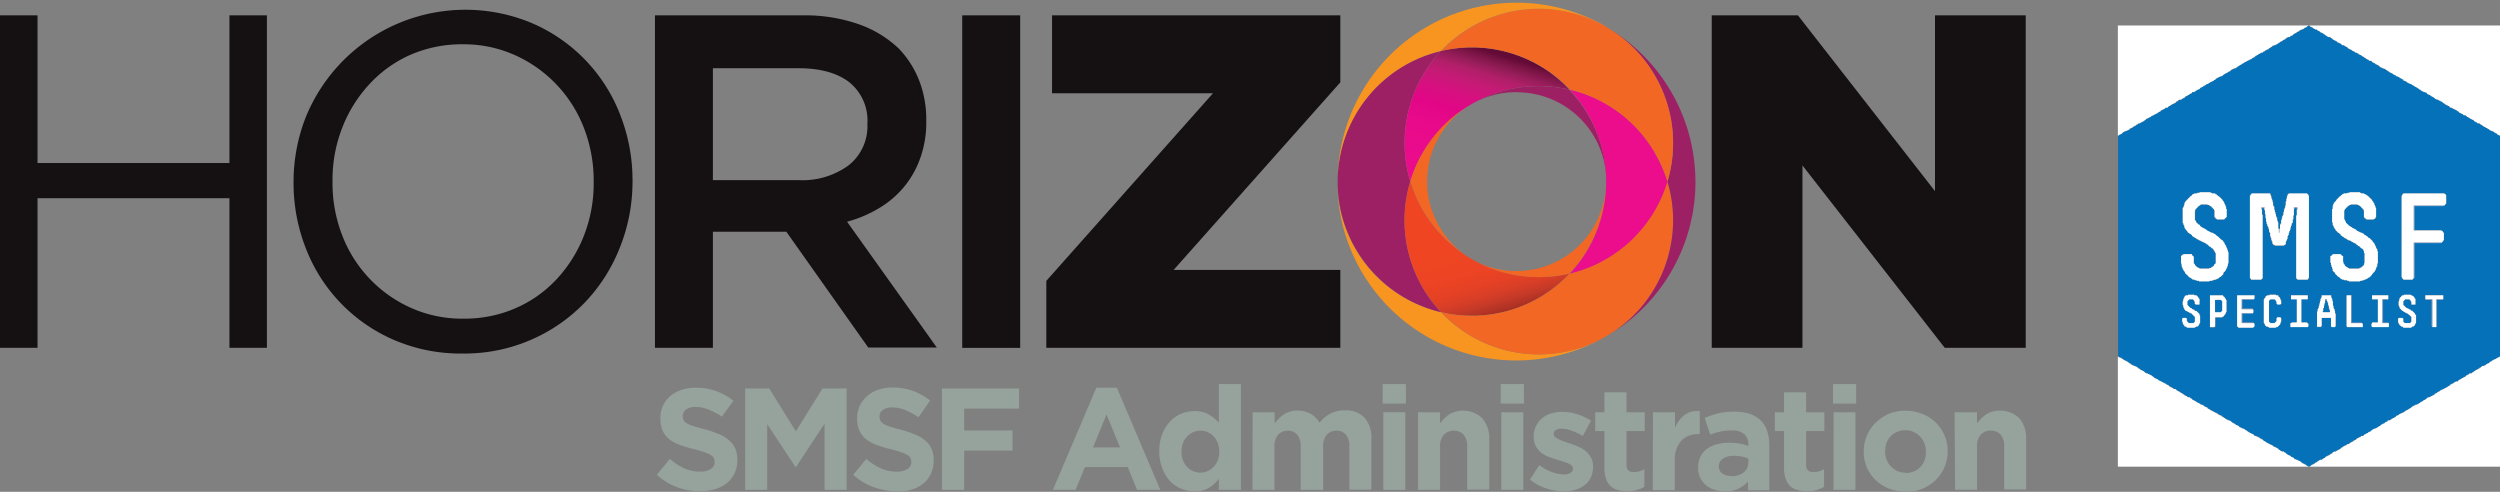 <svg xmlns="http://www.w3.org/2000/svg" xmlns:xlink="http://www.w3.org/1999/xlink" viewBox="0 0 384.42 75.62"><rect x="0" y="0" width="384.42" height="75.62" fill="#808080" stroke="none"/><defs><style>.cls-1{fill:none;}.cls-2{fill:#151011;}.cls-3{fill:#96a29c;}.cls-4{fill:#f89521;}.cls-5{fill:#9e2064;}.cls-6{clip-path:url(#clip-path);}.cls-7{fill:url(#linear-gradient);}.cls-8{fill:#f26724;}.cls-9{clip-path:url(#clip-path-2);}.cls-10{fill:url(#linear-gradient-2);}.cls-11{fill:#eb0d8c;}.cls-12{fill:#0471b8;}.cls-13{fill:#fff;}.cls-14{fill:#0573b8;}.cls-15{fill:#a9bbe1;}.cls-16{fill:#a6bae0;}.cls-17{fill:#6591cb;}.cls-18{fill:#89a7d5;}.cls-19{fill:#6b95ca;}.cls-20{fill:#7c9fd3;}.cls-21{fill:#9ab1dc;}.cls-22{fill:#97b2dc;}</style><clipPath id="clip-path"><path class="cls-1" d="M221.57,7.84a20.71,20.71,0,0,0-4.72,20.08,20.64,20.64,0,0,1,24.49-14.14,20.62,20.62,0,0,0-19.77-5.94"/></clipPath><linearGradient id="linear-gradient" x1="-325.85" y1="41.94" x2="-325.21" y2="41.94" gradientTransform="translate(12085.13 -1510.15) scale(36.43)" gradientUnits="userSpaceOnUse"><stop offset="0" stop-color="#eb0d8c"/><stop offset="0.42" stop-color="#e80a8a"/><stop offset="0.57" stop-color="#e20686"/><stop offset="0.68" stop-color="#d61080"/><stop offset="0.77" stop-color="#c61a76"/><stop offset="0.85" stop-color="#b11f69"/><stop offset="0.91" stop-color="#941d58"/><stop offset="0.97" stop-color="#761342"/><stop offset="1" stop-color="#640a36"/></linearGradient><clipPath id="clip-path-2"><path class="cls-1" d="M218.74,44.19A20.37,20.37,0,0,0,221.58,48a20.62,20.62,0,0,0,19.77-5.94,20.64,20.64,0,0,1-24.5-14.14,20.56,20.56,0,0,0,1.89,16.26"/></clipPath><linearGradient id="linear-gradient-2" x1="-345.27" y1="33.83" x2="-344.63" y2="33.83" gradientTransform="translate(1452.25 12517.05) rotate(90) scale(36.18)" gradientUnits="userSpaceOnUse"><stop offset="0" stop-color="#ef4523"/><stop offset="0.51" stop-color="#ef4523"/><stop offset="0.69" stop-color="#ec4424"/><stop offset="0.79" stop-color="#e54125"/><stop offset="0.87" stop-color="#d73e27"/><stop offset="0.93" stop-color="#c33927"/><stop offset="0.99" stop-color="#ac3024"/><stop offset="1" stop-color="#a82f23"/></linearGradient></defs><title>horizon-superannuation-smsf-specialist</title><g id="Layer_2" data-name="Layer 2"><g id="Layer_1-2" data-name="Layer 1"><g id="Layer_2-2" data-name="Layer 2"><g id="Layer_1-2-2" data-name="Layer 1-2"><polygon class="cls-2" points="0 2.36 5.77 2.36 5.77 25.07 35.28 25.07 35.28 2.36 41.04 2.36 41.04 53.48 35.28 53.48 35.28 30.48 5.77 30.48 5.77 53.48 0 53.48 0 2.36"/><path class="cls-2" d="M71.14,54.36a25.86,25.86,0,0,1-10.63-2.12A25.18,25.18,0,0,1,47,38.11a27.39,27.39,0,0,1-1.86-10v-.14a27.17,27.17,0,0,1,1.93-10.08A26.5,26.5,0,0,1,81.71,3.52l.2.09A25.13,25.13,0,0,1,95.4,17.74a27.39,27.39,0,0,1,1.86,10.05.08.08,0,0,1,0,.12l0,0A27.19,27.19,0,0,1,95.34,38,26,26,0,0,1,90,46.44a25.66,25.66,0,0,1-18.86,7.92M71.28,49a19.62,19.62,0,0,0,8.07-1.64,18.94,18.94,0,0,0,6.31-4.5,21.07,21.07,0,0,0,4.14-6.65,22,22,0,0,0,1.49-8.18v-.14A22.41,22.41,0,0,0,89.8,19.7,20.22,20.22,0,0,0,79.21,8.49a19.19,19.19,0,0,0-8.07-1.68,19.7,19.7,0,0,0-8.08,1.64A18.94,18.94,0,0,0,56.75,13a21,21,0,0,0-4.13,6.65,22,22,0,0,0-1.49,8.18v.14a22.2,22.2,0,0,0,1.49,8.22A20.09,20.09,0,0,0,63.21,47.35,19.19,19.19,0,0,0,71.28,49"/><path class="cls-2" d="M100.71,2.36H123.5A25,25,0,0,1,132,3.71a17.21,17.21,0,0,1,6.21,3.76,15,15,0,0,1,3.12,4.89,16.52,16.52,0,0,1,1.1,6.14v.14a16.31,16.31,0,0,1-.92,5.66A14.54,14.54,0,0,1,139,28.75,14.75,14.75,0,0,1,135.18,32a19,19,0,0,1-4.93,2.09l13.8,19.35H133.51l-12.6-17.81H109.62V53.48h-8.91Zm22.1,25.34a12,12,0,0,0,7.71-2.3,7.66,7.66,0,0,0,2.86-6.28V19a7.56,7.56,0,0,0-2.78-6.35q-2.79-2.16-7.86-2.16H109.62V27.7Z"/><rect class="cls-2" x="147.96" y="2.36" width="8.91" height="51.13"/><polygon class="cls-2" points="160.89 43.19 186.52 14.34 161.77 14.34 161.77 2.36 206.1 2.36 206.1 12.66 180.46 41.51 206.1 41.51 206.1 53.48 160.89 53.48 160.89 43.19"/><polygon class="cls-2" points="263.21 2.36 276.46 2.36 297.54 29.39 297.54 2.36 311.49 2.36 311.49 53.48 299.04 53.48 277.16 25.44 277.16 53.48 263.21 53.48 263.21 2.36"/><path class="cls-3" d="M107.57,75.54a9.9,9.9,0,0,1-3.49-.64A9.18,9.18,0,0,1,101,73l2-2.43A10.22,10.22,0,0,0,105.17,72a6,6,0,0,0,2.47.52,3,3,0,0,0,1.65-.4,1.18,1.18,0,0,0,.59-1.08v0a1.2,1.2,0,0,0-.12-.59,1.27,1.27,0,0,0-.47-.48,4.81,4.81,0,0,0-1-.44c-.53-.18-1.06-.34-1.6-.47a19.53,19.53,0,0,1-2.14-.64,6,6,0,0,1-1.64-.88,3.54,3.54,0,0,1-1-1.29,4.54,4.54,0,0,1-.36-1.93v0a4.6,4.6,0,0,1,.39-1.93,4.53,4.53,0,0,1,1.12-1.48,4.92,4.92,0,0,1,1.72-.95,6.84,6.84,0,0,1,2.2-.34,9,9,0,0,1,5.79,2L111,64.06A11.47,11.47,0,0,0,109,63a5.27,5.27,0,0,0-2-.42,2.39,2.39,0,0,0-1.51.4,1.19,1.19,0,0,0-.5,1v0a1.57,1.57,0,0,0,.14.64,1.37,1.37,0,0,0,.53.51,5.74,5.74,0,0,0,1.06.43l1.67.46a15.72,15.72,0,0,1,2.1.71,5.66,5.66,0,0,1,1.57.93,3.66,3.66,0,0,1,1,1.28,4.61,4.61,0,0,1,.32,1.76h0a4.87,4.87,0,0,1-.42,2.06,4.34,4.34,0,0,1-1.17,1.52,5.32,5.32,0,0,1-1.8.93,7.86,7.86,0,0,1-2.31.32"/><polygon class="cls-3" points="114.58 59.73 118.28 59.73 122.38 66.32 126.48 59.73 130.18 59.73 130.18 75.33 126.79 75.33 126.79 65.15 122.4 71.81 122.31 71.81 117.97 65.21 117.97 75.33 114.58 75.33 114.58 59.73"/><path class="cls-3" d="M137.82,75.54a10,10,0,0,1-3.5-.64A9.14,9.14,0,0,1,131.2,73l2-2.43A10,10,0,0,0,135.42,72a6,6,0,0,0,2.46.52,3.06,3.06,0,0,0,1.67-.4,1.2,1.2,0,0,0,.58-1.08v0a1.33,1.33,0,0,0-.12-.59,1.27,1.27,0,0,0-.47-.48,4.64,4.64,0,0,0-1-.44c-.52-.18-1.06-.34-1.6-.47a20.2,20.2,0,0,1-2.14-.64,6.13,6.13,0,0,1-1.63-.88,3.59,3.59,0,0,1-1-1.28,4.58,4.58,0,0,1-.37-1.93v0a4.54,4.54,0,0,1,.4-1.93,4.4,4.4,0,0,1,1.12-1.48,4.94,4.94,0,0,1,1.72-1,6.83,6.83,0,0,1,2.2-.33,8.92,8.92,0,0,1,5.78,2l-1.78,2.57a11.09,11.09,0,0,0-2-1.09,5.36,5.36,0,0,0-2-.42,2.37,2.37,0,0,0-1.5.4,1.19,1.19,0,0,0-.5,1v0a1.42,1.42,0,0,0,.14.64,1.37,1.37,0,0,0,.53.51,5.29,5.29,0,0,0,1,.43l1.67.46a15.85,15.85,0,0,1,2.11.71,5.76,5.76,0,0,1,1.56.93,3.66,3.66,0,0,1,1,1.28,4.26,4.26,0,0,1,.32,1.76h0a4.87,4.87,0,0,1-.42,2.06,4.34,4.34,0,0,1-1.17,1.52,5.28,5.28,0,0,1-1.79.93,7.88,7.88,0,0,1-2.32.32"/><polygon class="cls-3" points="144.84 59.73 156.7 59.73 156.7 62.83 148.26 62.83 148.26 66.19 155.7 66.19 155.7 69.29 148.26 69.29 148.26 75.33 144.84 75.33 144.84 59.73"/><path class="cls-3" d="M168.58,59.62h3.16l6.68,15.71h-3.58l-1.43-3.51h-6.59l-1.43,3.51H161.9Zm3.64,9.18-2.07-5.06-2.08,5.06Z"/><path class="cls-3" d="M183.7,75.54A5.17,5.17,0,0,1,179.93,74,6.16,6.16,0,0,1,178.72,72a7.2,7.2,0,0,1-.46-2.64v0a7.15,7.15,0,0,1,.46-2.63,6.16,6.16,0,0,1,1.21-1.93,4.88,4.88,0,0,1,1.72-1.19,5.35,5.35,0,0,1,2-.4,4.26,4.26,0,0,1,2.24.53A6.14,6.14,0,0,1,187.42,65V59.06h3.39V75.33h-3.39V73.61a5.36,5.36,0,0,1-1.5,1.39,4,4,0,0,1-2.22.54m.87-2.87a2.56,2.56,0,0,0,1.12-.23,2.82,2.82,0,0,0,.92-.64,3.33,3.33,0,0,0,.64-1,3.65,3.65,0,0,0,.23-1.35v0a3.65,3.65,0,0,0-.23-1.35,3.29,3.29,0,0,0-.64-1,2.77,2.77,0,0,0-2-.88,2.93,2.93,0,0,0-1.13.23,2.7,2.7,0,0,0-.92.65,3.27,3.27,0,0,0-.65,1,3.67,3.67,0,0,0-.23,1.36v0a3.65,3.65,0,0,0,.23,1.35,3.36,3.36,0,0,0,.65,1,2.82,2.82,0,0,0,.92.64,2.75,2.75,0,0,0,1.13.23"/><path class="cls-3" d="M192.61,63.39H196v1.7a7.53,7.53,0,0,1,.65-.73,4.76,4.76,0,0,1,.77-.64,3.61,3.61,0,0,1,.94-.42,3.56,3.56,0,0,1,1.17-.16,4,4,0,0,1,2,.49A3.41,3.41,0,0,1,202.89,65a5.4,5.4,0,0,1,1.73-1.42,4.73,4.73,0,0,1,2.19-.48,3.89,3.89,0,0,1,3,1.11,4.59,4.59,0,0,1,1.07,3.27V75.3h-3.39V68.68a2.72,2.72,0,0,0-.51-1.81,1.82,1.82,0,0,0-1.47-.64,1.91,1.91,0,0,0-1.5.64,2.62,2.62,0,0,0-.55,1.81v6.65H200V68.68a2.72,2.72,0,0,0-.51-1.81,1.8,1.8,0,0,0-1.47-.64,1.91,1.91,0,0,0-1.5.64,2.63,2.63,0,0,0-.55,1.81v6.65h-3.38Z"/><path class="cls-3" d="M212.61,59.06h3.57v3h-3.57Zm.09,4.33h3.39V75.33H212.7Z"/><path class="cls-3" d="M218.05,63.39h3.38v1.7a7.53,7.53,0,0,1,.65-.73,4.68,4.68,0,0,1,.76-.64,4.24,4.24,0,0,1,5.09.6A4.67,4.67,0,0,1,229,67.57v7.71H225.6v-6.6a2.67,2.67,0,0,0-.53-1.81,1.9,1.9,0,0,0-1.52-.64,2,2,0,0,0-1.54.64,2.54,2.54,0,0,0-.57,1.81v6.65h-3.39Z"/><path class="cls-3" d="M230.76,59.06h3.57v3h-3.57Zm.09,4.33h3.39V75.33h-3.39Z"/><path class="cls-3" d="M240.39,75.54a8.32,8.32,0,0,1-5.14-1.79l1.45-2.23a7.89,7.89,0,0,0,1.93,1.06,5.12,5.12,0,0,0,1.81.36,2,2,0,0,0,1.09-.24.8.8,0,0,0,.34-.64v0a.63.63,0,0,0-.2-.46,1.67,1.67,0,0,0-.55-.35,7.41,7.41,0,0,0-.79-.28l-.94-.29c-.42-.12-.84-.27-1.25-.43a5,5,0,0,1-1.15-.64,3.39,3.39,0,0,1-.83-1,3.13,3.13,0,0,1-.33-1.47v0a3.6,3.6,0,0,1,.35-1.61,3.51,3.51,0,0,1,.94-1.22,4.1,4.1,0,0,1,1.38-.74,5.77,5.77,0,0,1,1.7-.24,7.53,7.53,0,0,1,2.31.36,8.65,8.65,0,0,1,2.15,1l-1.28,2.34a9.18,9.18,0,0,0-1.74-.81,4.21,4.21,0,0,0-1.49-.3,1.49,1.49,0,0,0-.94.23.68.68,0,0,0-.3.59v0a.56.56,0,0,0,.19.43,2,2,0,0,0,.54.36,7.35,7.35,0,0,0,.77.32c.29.11.6.22.92.32a11.74,11.74,0,0,1,1.29.48,5,5,0,0,1,1.16.68,3.29,3.29,0,0,1,.84,1,2.64,2.64,0,0,1,.34,1.4v0a3.93,3.93,0,0,1-.35,1.72,3.18,3.18,0,0,1-1,1.19,4.48,4.48,0,0,1-1.46.7,6.42,6.42,0,0,1-1.79.23"/><path class="cls-3" d="M250.19,75.53a6,6,0,0,1-1.41-.17,2.56,2.56,0,0,1-1.1-.59,2.86,2.86,0,0,1-.71-1.1,4.85,4.85,0,0,1-.26-1.73V66.28h-1.42V63.39h1.42V60.33h3.39v3.06h2.81v2.89H250.1v5.15c0,.77.36,1.16,1.09,1.16a3.36,3.36,0,0,0,1.67-.44v2.71a5.58,5.58,0,0,1-1.18.5,5.35,5.35,0,0,1-1.49.19"/><path class="cls-3" d="M254.17,63.39h3.39v2.4a4.88,4.88,0,0,1,1.4-1.93,3.42,3.42,0,0,1,2.41-.64v3.54h-.18a3.49,3.49,0,0,0-2.66,1,4.52,4.52,0,0,0-1,3.21v4.41h-3.39Z"/><path class="cls-3" d="M265.2,75.54a5,5,0,0,1-1.59-.23,3.77,3.77,0,0,1-1.29-.7,3.43,3.43,0,0,1-.88-1.15,3.68,3.68,0,0,1-.32-1.57v0a3.68,3.68,0,0,1,.36-1.69,3.15,3.15,0,0,1,1-1.18,4.25,4.25,0,0,1,1.51-.7,7,7,0,0,1,1.93-.24,8.46,8.46,0,0,1,1.59.13,10.47,10.47,0,0,1,1.33.36v-.2a2.05,2.05,0,0,0-.65-1.63,2.88,2.88,0,0,0-1.93-.55,7.72,7.72,0,0,0-1.72.17,12.31,12.31,0,0,0-1.57.47l-.84-2.57a14.39,14.39,0,0,1,2-.69,11.11,11.11,0,0,1,2.57-.27,7.54,7.54,0,0,1,2.4.35,4.33,4.33,0,0,1,1.64,1,4,4,0,0,1,1,1.64,7,7,0,0,1,.32,2.17v6.93h-3.28V74.05a4.48,4.48,0,0,1-1.49,1.1,4.68,4.68,0,0,1-2.11.41m1-2.34a2.93,2.93,0,0,0,1.92-.57,1.86,1.86,0,0,0,.73-1.51v-.61a5.19,5.19,0,0,0-2.16-.44,2.93,2.93,0,0,0-1.71.42,1.39,1.39,0,0,0-.65,1.22v0a1.3,1.3,0,0,0,.51,1.07,2.12,2.12,0,0,0,1.34.37"/><path class="cls-3" d="M277.81,75.53a6.2,6.2,0,0,1-1.42-.17,2.58,2.58,0,0,1-1.09-.59,2.86,2.86,0,0,1-.71-1.1,4.85,4.85,0,0,1-.26-1.73V66.28h-1.42V63.39h1.42V60.33h3.39v3.06h2.81v2.89h-2.81v5.15c0,.77.36,1.16,1.09,1.16a3.36,3.36,0,0,0,1.67-.44v2.71a5.58,5.58,0,0,1-1.18.5,5.39,5.39,0,0,1-1.49.19"/><path class="cls-3" d="M281.86,59.06h3.56v3h-3.56Zm.09,4.33h3.36V75.33h-3.38Z"/><path class="cls-3" d="M293,75.59a6.71,6.71,0,0,1-2.58-.48,6.18,6.18,0,0,1-2-1.28,6.06,6.06,0,0,1-1.35-1.93,5.89,5.89,0,0,1-.49-2.42V69.4a5.87,5.87,0,0,1,.49-2.41,6,6,0,0,1,1.36-2,6.57,6.57,0,0,1,2-1.35,7,7,0,0,1,5.15,0A6.06,6.06,0,0,1,299,66.93a5.87,5.87,0,0,1,.49,2.41v.06a6,6,0,0,1-.49,2.42,6.23,6.23,0,0,1-1.35,2,6.79,6.79,0,0,1-2.05,1.34,6.87,6.87,0,0,1-2.57.49m0-2.92a3,3,0,0,0,1.29-.26,2.8,2.8,0,0,0,1-.7,3,3,0,0,0,.61-1,3.56,3.56,0,0,0,.21-1.29v0a3.29,3.29,0,0,0-.22-1.28,3.19,3.19,0,0,0-1.65-1.77,2.84,2.84,0,0,0-1.28-.27,3.2,3.2,0,0,0-1.29.26,2.8,2.8,0,0,0-1,.7,3,3,0,0,0-.61,1,3.51,3.51,0,0,0-.21,1.28v0a3.54,3.54,0,0,0,.22,1.29,3.11,3.11,0,0,0,.64,1,3.22,3.22,0,0,0,1,.73,3,3,0,0,0,1.29.26"/><path class="cls-3" d="M300.55,63.39H304v1.7a7.43,7.43,0,0,1,.64-.73,4.76,4.76,0,0,1,.77-.64,3.61,3.61,0,0,1,.94-.42,4.34,4.34,0,0,1,4.15,1,4.67,4.67,0,0,1,1.06,3.25v7.71h-3.38v-6.6a2.68,2.68,0,0,0-.54-1.81,1.94,1.94,0,0,0-1.51-.64,2,2,0,0,0-1.55.64,2.54,2.54,0,0,0-.57,1.81v6.65h-3.38Z"/><path class="cls-4" d="M221.58,48a20.66,20.66,0,0,0,25.35,3.73h0A27.52,27.52,0,0,1,206,32.41a26.51,26.51,0,0,1-.36-4A20.61,20.61,0,0,0,221.57,48"/><path class="cls-5" d="M221.57,7.84a20.71,20.71,0,0,0-4.72,20.08,20.59,20.59,0,0,0,1.89,16.27A20.37,20.37,0,0,0,221.58,48a20.65,20.65,0,0,1-15.89-19.56V27.39A20.64,20.64,0,0,1,221.57,7.84"/><g class="cls-6"><rect class="cls-7" x="214.63" y="2.12" width="27.36" height="30.97" transform="translate(144.72 230.79) rotate(-73)"/></g><path class="cls-5" d="M233.19,14.17A13.68,13.68,0,0,0,226.3,16h0a20.6,20.6,0,0,1,15-2.21A20.58,20.58,0,0,1,247,27.59a13.75,13.75,0,0,0-13.75-13.4"/><path class="cls-8" d="M226.3,16a13.77,13.77,0,0,0-5,18.81,13.94,13.94,0,0,0,5,5h0a20.64,20.64,0,0,1-9.44-11.93A20.56,20.56,0,0,1,226.31,16Z"/><g class="cls-9"><rect class="cls-10" x="212.93" y="24.73" width="30.75" height="27.02" transform="translate(-1.7 64.41) rotate(-16)"/></g><path class="cls-8" d="M256.4,27.92A20.64,20.64,0,0,1,221.6,48a20.62,20.62,0,0,0,19.77-5.94,20.69,20.69,0,0,0,15-14.14"/><path class="cls-5" d="M260.71,27.92a27.5,27.5,0,0,1-13.77,23.84h0a20.68,20.68,0,0,0,9.46-23.84,20.64,20.64,0,0,0-9.47-23.81h0A27.52,27.52,0,0,1,260.7,28"/><path class="cls-8" d="M233.19,41.68a13.75,13.75,0,0,0,13.75-13.41,20.57,20.57,0,0,1-5.59,13.79,20.58,20.58,0,0,1-15.06-2.22h0a13.79,13.79,0,0,0,6.89,1.85"/><path class="cls-11" d="M254.47,23.55a20.76,20.76,0,0,1,1.93,4.37,20.67,20.67,0,0,1-15,14.14,20.57,20.57,0,0,0,5.57-13.79v-.71a20.55,20.55,0,0,0-5.6-13.78,20.58,20.58,0,0,1,13.13,9.77"/><path class="cls-8" d="M246.93,4.11a20.64,20.64,0,0,1,9.47,23.81,20.72,20.72,0,0,0-15-14.14,20.62,20.62,0,0,0-19.77-5.94A20.66,20.66,0,0,1,247,4.11"/><path class="cls-4" d="M246.93,4.11a20.66,20.66,0,0,0-25.36,3.73,20.64,20.64,0,0,0-15.88,19.55,27.52,27.52,0,0,1,41.25-23.3Z"/></g></g><g id="Layer_1-3" data-name="Layer_1"><g id="_240415261424" data-name=" 240415261424"><path class="cls-12" d="M361.54,45.41h.09v4.18h1.51v.09h.09v.09h.09v.53h-2.4v-.09h-.09v-4.8h.71ZM357,50.21h-.09v.09h-.62v-.09h0v-2h0V47.9h.09v-.36h.09v-.18h.09V47h.09v-.36h.08V46.3h.09v-.36h.09v-.18H357v-.35h1.43v.35h.08v.18h.09v.36h.09v.35h0V47h.09v.35h.09v.18H359v.27h.09v.36h.09v2h-.09v.09h-.54v-.09h-.08V48.88H357Zm-14.69-2h-.09v.17h-.09v.09H342v.09H342v.09h-.09v.09h-.18v.09h-1.07v1.42h-.09v.09h-.71V45.41h2.05v.08h0v.09H342v.09h.09v.18h.09v.09h.09v.18h.09V48h-.09ZM375.61,46v.09h-.89v4.09h-.09v.09H374v-.09h-.09V46.12H373V46h-.09v-.62h2.76V46Zm-5.79.09h-.09v.09h-.09v.09h-.09v.62h.09V47h.09v.09h.09v.09h.09v.09H370v.08h.18v.09h.18v.09h.17v.09h.18v.09h.09v.09H371v.09h.09V48h.09v.09h.09v.09h.08v.17h.09v.09h.09v1.25h-.09v.18h-.09V50h-.08v.09h-.09v.09h-.27v.09h-.09v.09h-1.25V50.3h-.08v-.09h-.27v-.09h-.09V50H369V50h-.09v-.18h-.09v-.18h-.09V49h.09v-.09h.63V49h.08v.35h0v.18h.09v.09h.09v.09h.89v-.09h.09V49.5h.09v-.8h-.09v-.09h-.09v-.09h-.09v-.09h-.09v-.09h-.17v-.09h-.09v-.08H370v-.09h-.18V48h-.18V47.9h-.09v-.09h-.17v-.09h-.09v-.09h-.09v-.09h-.09v-.09H369v-.17h-.09V47h-.09V46.3h.09v-.36H369v-.18h.09v-.09h.09v-.09h.09v-.09h.09v-.08h.26v-.09h1.07v.09h.18v.08h.18v.09h.09v.09h.09v.18h.08v.09h.09v.89h-.62v-.09h0v-.36h-.09v-.17h-.09v-.09h-.09V46h-.71Zm-17.54-.71h2.58V46h-1v3.56h.89v.09h.08v.09H355v.44h-.09v.09h-2.67v-.62h.18v-.09h.8V46h-.89Zm-3.2.71H349v.09h-.09V49.5H349v.09h.09v.09h.71v-.09h.09V49.5H350v-.09h.09v-.53h.09v-.09h.53v.09h.09v.62h-.09v.27h-.09V50h-.09V50h-.09v.09h-.09v.09h-.09v.09H350v.09H348.9V50.3h-.18v-.09h-.27v-.09h-.08V50h-.09v-.17h-.09v-.18h-.09V46h.09v-.18h.09v-.09h.09v-.18h.08v-.09h.18v-.08H349v-.09h1v.09h.35v.08h0v.09h.09v.09h.09v.09h.09v.18h.09v.27h.09v.53h-.09v.09h-.53v-.09h-.09v-.36H350v-.17h-.09v-.09h-.09V46h-.71Zm-12.47,0h-.09v.09h-.08v.09h-.09v.62h.09V47h.08v.09h.09v.09h.09v.09h.09v.08H337v.09h.09v.09h.18v.09h.17v.09h.09v.09h.27v.09h.09V48H338v.09H338v.09h.09v.08h.09v.27h.08v1.16h-.08v.18h-.09V50H338v.09H338v.09h-.27v.09h-.18v.09h-1.24V50.3h-.09v-.09h-.27v-.09h0V50h-.09V50h-.09v-.18h-.09V49.5h-.08V49h.08v-.09h.54V49h.09v.44h.09v.09h.09v.09h.08v.09h.81v-.09h.08V49.5h.09v-.8h-.09v-.09h-.08v-.09h-.09v-.09h-.09v-.09h-.09v-.09H337v-.08h-.18v-.09h-.18V48h-.17V47.9h-.18v-.09h-.18v-.09H336v-.09h-.09v-.09h0v-.09h-.09v-.17h-.09v-.36h-.09V46.3h.09v-.36h.09v-.18h.09v-.09h0v-.09H336v-.09h.09v-.08h.36v-.09h1v.09h.36v.08h.09v.09H338v.09H338v.18h.09v.09h.09v.89h-.63v-.09h-.09v-.36h-.09v-.17h-.08v-.09h-.09V46h-.63ZM367.15,46v.09h-.71v3.47h.8v.09h.09v.62h-2.58v-.09h-.09v-.44h.09v-.09h0v-.09h.89V46h-.89v-.09h0v-.53h2.49V46ZM346.5,46v.09h-1.7v1.33h1.61v.18h.09v.45h-.09v.17H344.8v1.34h1.7v.09h.08v.09h.09v.44h-.09v.09h-.08v.09h-2.32V50.3h-.09v-.09H344v-4.8h2.67v.53h-.09V46Zm6.23-13.89v.53h0v.45h-.09v.62h-.09v.54h-.09v.09h-.09v.35h-.09V35h-.09v.36h-.09v.17H352v.27h-.09v.36h-.09v.17h-.09v.45h-.09V37h-.09v.18h-.09v.35h0v.09h-.09v.09h-.18v.09h-1.42v-.09h-.18v-.09h-.09v-.09h-.09v-.35h-.09V37h-.08v-.36h-.09v-.27h-.09v-.17h0v-.36H349v-.18h-.09v-.44h-.09V34.9h-.09v-.18h-.09v-.27h-.09V34.1h-.09v-.54h-.08v-.62h-.09v-.62h-.09v-.27h-.09V32h-.27V33h.09v9.79h-.09v.09h-.09V43h-1.6v-.09h-.09v-.18H346V30.09h.09v-.18h.09v-.08h.09v-.09h2.85v.09h0v.08h.09v.27h.09v.36h.08v.18h.09v.35h.09v.54h.09v.17h.09v.45h.09v.36h.09v.35H350v.36h.09v.18h.09v.44h.08v.27h.09v.35h0v.63h.09v.62h.09v-.62h.09v-.63h.09v-.17h.09v-.54h.09v-.35H351v-.27H351V33h.09v-.44h.08v-.36h.09V32h.09v-.35h.09v-.54h0V31h.09v-.44h.09v-.36h.09v-.27h.09v-.08h.09v-.09h2.85v.09h.08v.08H355v.18H355V42.73H355v.18h-.09V43h-1.6v-.09h-.09v-.09h-.09v-9.7h.09V32h-.35v.18Zm8.72-.62h-.18v.09h-.17v.08H361v.09h-.09v.09h-.09V32h-.09v.09h-.09v.09h-.09v.18h-.09v1.42h.09v.18h.09v.18h.09v.18h.09v.09h.09v.08H361v.09h.09v.09h.09v.09h.17v.09h.09v.09h.18V35h.09v.09h.18v.09h.18v.09h.17v.09h.09v.08h.09v.09h.18v.09h.18v.09H363v.09h.26v.09h.18V36h.09v.09h.09v.09h.18v.09h.09v.08H364v.09h.09v.09h.09v.09h.18v.09h.09v.09h.09v.09h.09V37h.09V37h.09v.17h.08v.09H365v.09h.09v.18h.09v.18h.09v.18h.09v.26h.09v.09h.09v.36h.09v1.87h-.09V41h-.09v.18h-.09v.27h-.09v.18h-.09v.18H365v.17h-.09V42h-.08v.09h-.09v.09h0v.09h-.09v.09h-.09v.09h-.09v.09h-.09v.09h-.18v.08h-.09v.09H364v.09h-.18V43h-.27v.09h-.27v.09h-.35v.09h-1.69v-.09h-.27v-.09h-.45V43h-.35v-.09h-.18v-.09h-.09v-.09h-.09v-.08h-.09v-.09h-.18v-.09h-.09v-.09h-.08v-.09h-.09V42.2h-.09v-.09h-.09v-.18H359v-.09h-.09v-.08h-.09v-.09h-.09v-.18h0v-.18h-.09V41h-.09v-.26h-.08v-.36h-.09V39.35h.17v-.09h.09v-.09h.09v-.09h1.25v.09H360v.09h.09v.09h.18v1h.08v.27h.09v.09h.09v.17h.09V41h.09V41h.18v.09H361v.09h.18v.09h1.6v-.09H363v-.09h.17V41h.09V41h.09v-.09h.09v-.08h.09V40.6h0v-.09h.09v-1.6h-.09v-.27h0v-.09h-.09v-.18h-.09v-.09h-.09v-.09h-.17v-.08H363V38h-.09v-.09h-.09v-.09h-.18v-.09h-.09v-.09h-.18v-.09h0v-.09h-.18v-.09H362V37.3h-.18v-.09h-.18v-.08h-.09V37h-.18V37h-.26v-.09h-.18v-.09h-.09v-.09h-.18v-.09h-.18V36.5h-.09v-.09h-.17v-.09h-.09v-.08h-.18v-.09h0v-.09h-.09V36h-.09v-.09h-.09v-.09h-.18V35.7h-.09v-.09h-.08v-.09h-.09v-.09h-.09v-.17h-.09v-.09H359V35h-.09v-.18h-.09v-.18h-.09v-.26h0v-.18h-.09v-2h.09v-.36h0v-.17h.09v-.27h.09v-.18H359v-.09h.09V31h.09v-.09h.09v-.17h.09v-.09h.08v-.09h.09v-.09h.09v-.09h.09v-.09h.09v-.09h.18v-.09h0V30h.18v-.09h.09v-.08h.17v-.09h.54v-.09h.35v-.09h1.61v.09h.18v.09h.44v.09h.18v.08h.18V30H364v.09h.17v.09h.09v.09h.09v.09h.09v.09h.09v.09h.09v.09h.09v.09h.09v.08h0v.09h.09V31h.08v.18H365v.09h.09v.27h.09v.17h.09V32h.09v1.43h-.09v.17h-.09v.09H365v.09h-1.15v-.09h-.09v-.09h-.18v-.17h-.09v-.8h0v-.27h-.09v-.18h-.09v-.09h-.09V32h-.09v-.09h-.08v-.09H363v-.09h-.09v-.08h-.18v-.09h-.18v-.09h-1.07Zm-23.06,0h-.09v.09h-.17v.08H338v.09H338v.09h-.09V32h-.09v.09h-.09v.09h-.09v.18h-.09v1.51h.09V34h.09v.18h.09v.09h.09v.09H338v.08H338v.09h.18v.09h.08v.09h0v.09h.18v.09h.09V35h.18v.09h.18v.09h.18v.09h.09v.09h.17v.08h.09v.09h.18v.09h.18v.09H340v.09h.26v.09h.18V36h.18v.09h.09v.09h.09v.09h.09v.08h.17v.09h.09v.09h.09v.09h.09v.09h.09v.09h.09v.09h.18V37h.09V37h.09v.09h0v.08H342v.09H342v.18h.09v.18h.09v.09h.09V38h.09v.17h.09v.27h.09v.27h.09v1.78h-.09v.35h-.09v.27h-.09v.18h-.09v.18h-.09v.18h-.09v.09H342v.08H342v.09h-.09v.18h0v.09h-.09v.09h-.09v.09h-.09v.09h-.09v.09h-.18v.09h-.09v.08h-.09v.09H341v.09h-.18V43h-.36v.09h-.27v.09h-.44v.09h-1.6v-.09h-.36v-.09h-.27V43h-.35v-.09h-.09v-.09h-.18v-.09h-.09v-.08h-.18v-.09h-.09v-.09h-.08v-.09h-.09v-.09h-.09V42.2h-.09v-.09h-.09V42H336v-.18h-.09v-.08h0v-.09h-.09v-.09h-.09V41.4h-.09v-.18h-.08V41h-.09v-.44h-.09V39.35h.09v-.09h.09v-.09h.17v-.09h1.34v.09h0v.09h.09v.09h.09v.09h.09v1.07h.08v.09h.09v.18h.09v.08h.09V41h.09V41h.09v.09H338v.09h.18v.09h1.51v-.09H340v-.09h.09V41h.17V41h.09v-.09h.09v-.17h.09V40.6h.09v-.09h.09v-1.6h-.09v-.18h-.09v-.18h-.09v-.09h-.09v-.18h-.09v-.09h-.17v-.08H340V38h-.09v-.09h-.18v-.09h-.09v-.09h-.09v-.09h-.09v-.09h-.18v-.09h-.08v-.09H339V37.3h-.18v-.09h-.18v-.08h-.18V37h-.18V37h-.17v-.09H338v-.09h-.18v-.09h-.09v-.09h-.18V36.5h-.17v-.09h-.09v-.09h-.18v-.08h0v-.09H337v-.09h-.09V36h-.18v-.09h-.09v-.09h-.17V35.7h-.09v-.18h-.09v-.09h-.09v-.08h-.09v-.18H336v-.09h-.09V34.9h0v-.18h-.09v-.18h-.09v-.26h-.09V32h.09v-.18h.09v-.26h.09v-.18h0v-.18H336V31h.18V30.8h.09v-.08h.09v-.09h.09v-.09h.08v-.09h.09v-.09h.09v-.09h.09v-.09h.09v-.09h.18V30h0v-.09h.18v-.08h.17v-.09h.45v-.09h.36v-.09h1.69v.09h.18v.09h.53v.09h.09v.08h.18V30H341v.09h.08v.09h.18v.09h.09v.09h.09v.09h.09v.09h.09v.09h.09v.09h.09v.17h.09V31H342v.18H342v.18h.09v.18h.09v.26h.09v.36h.09v1.25h-.09v.09h-.09v.08h-.09v.09H342v.09h-1.15v-.09h-.18v-.09h0v-.08h-.09v-.09h-.09V32.32h-.09v-.18h-.09v-.09h-.09V32h-.09v-.09h-.08v-.09H340v-.09h-.18v-.08h-.09v-.09h-.27v-.09h-1.07Zm37.31.09v.08h-4.45v3.74h4.18v.09h.18v.09h0v.09h.09v.09h.09V37h-.09V37h-.09v.09h0v.08h-.09v.09h-.18v.09h-4.09v5.34h-.09v.09h-.09v.09H371V43h-1.43v-.09h-.08v-.09h-.09v-.17h-.09V30.09h.09v-.18h.09v-.08h.08v-.09h6.33v.09h.17V30h.09v1.34h-.09v.09H376v.09h-.08v.09Zm-50-10.78v34h.09v.09h.18V55h.27v.09h.09v.09h.17v.09h.09v.09h.18v.09h.18v.08h.18v.09h.09v.09h.17v.09h.09v.09h.18V56h.09v.09h.18v.09h.18v.09h.26v.09h.18v.09h.18v.08h0v.09h.18v.09h.18v.09h.08v.09h.18V57h.18v.09h.18v.09h.09v.09h.09v.09H330v.08h.26v.09h.18v.09h.18v.09h.18v.09h.09v.09h.17V58h.09v.09h.09v.09h.18v.09h.18v.08h.18v.09h.08v.09h.18v.09h.18v.09h.18v.09h.18v.09h.18v.09H333V59h.09v.09h.18v.09h.18v.08h.09v.09h.09v.09h.17v.09h.18v.09h.18v.09h.09v.09h.36v.09h.08V60h.09v.09h.18v.08h.18v.09h.09v.09h.18v.09h.18v.09h.08v.09h.18v.09h.09v.09h.18v.09h.18V61h.09v.08h.35v.09h.09v.09H337v.09h.09v.09h.09v.09h.18v.09h.17v.09h.18v.09h.09v.09H338V62h.18v.09h.17v.09h.09v.09h.27v.09h.18v.09h.09v.09h.18v.09h.17v.09h.18v.09h0v.09h.18v.08h.18V63h.09v.09h.18v.09h.17v.09h.18v.09h.18v.09h.18v.09H341v.09h.08v.09h.18v.08h.18v.09h.18V64h.09v.09h.18v.09H342v.09h.17v.09h.09v.09h.18v.09h.18v.09h.27v.08H343v.09h.09v.09h.09V65h.18v.09h.18v.09h.09v.09h.17v.09H344v.09h.18v.09h.09v.09h.09v.08h.18v.09h.18v.09H345V66h.18v.09h.09v.09h.18v.09h.09v.09h.17v.09h.09v.09H346v.08h.18v.09h.18v.09h.18v.09h.08V67h.09V67h.27v.09h.18v.09h.18v.09h.18v.09h.08v.08h.18v.09h.18v.09H348v.09h.09v.09h.18v.09h.17V68h.09v.09h.18v.09h.18v.09h.18v.09h.18v.08h.17v.09h.09v.09h.18v.09h.18v.09h.18v.09h.17V69h.09v.09h.09v.09h.18v.09h.09v.08h.18v.09h.35v.09h.09v.09h.18v.09h.09v.09h.09v.09h.18V70H352v.09h.17v.09h.09v.08h.18v.09h.18v.09h.09v.09h.09v.09H353v.09h.27v.09h.18v.09h.18V71h.18v.09h.09v.08H354v.09h.18v.09h.18v.09h.18v.09h.09v.09h.18v.09H355v.09h.18v-.09h.18v-.09h.09v-.09h.18V71.4h.17v-.09h.18v-.09H356v-.09h.18v-.08h.09V71h.18v-.09h.09v-.09h.17v-.09h.36V70.6h.09v-.09h.18v-.09h.18v-.09h0v-.09h.17v-.08h.18v-.09h.18V70h.18v-.09h.09V69.8h.17v-.09h.18v-.09h0v-.09h.18v-.09h.36v-.09h.09v-.08h.17v-.09h.18v-.09h.18V69h.09v-.09H360v-.09h.18v-.09h.09v-.09h.17v-.09h.18v-.09h.18v-.08h.09v-.09h.27V68.2h.17v-.09h.09V68h.18v-.09h.18v-.09h.09v-.09h.18v-.09h.17v-.09h.09v-.09h.09V67.4h.18v-.09h.18v-.09H363v-.09h.09V67h.35V67h.09v-.09h.09v-.09h.18v-.09H364v-.09h.17v-.08h.09v-.09h.18v-.09h.18v-.09h.09v-.09h.09v-.09h.17V66h.18v-.09h.27v-.09h.18V65.7h.09v-.08h.18v-.09H366v-.09h.09v-.09h.09v-.09h.18v-.09h.18v-.09h.18V65h.08V64.9H367v-.09h.18v-.09h0v-.08h.36v-.09h.17v-.09h.09v-.09H368v-.09h.18v-.09h.18V64.1h.09V64h.09v-.09h.17v-.09h.18v-.08h.09v-.09h.18v-.09h.18v-.09h.26v-.09h.09V63.3h.18v-.09h.09v-.09h.18V63h.18v-.09h.17v-.08h.09v-.09h.18v-.09h.09v-.09h.09V62.5h.18v-.09h.18v-.09h.17v-.09h.27v-.09h.18v-.09H372V62h.18v-.08h.09v-.09h.17V61.7h.18v-.09h.09v-.09h.18v-.09H373v-.09h.09v-.09h.08v-.09h.18v-.09h.27V61h.18V60.9H374v-.09h.17v-.09h.18v-.09h0v-.09h.18v-.09h.18v-.09h.09v-.09H375v-.09h.17V60.1h.09V60h.18v-.09h.18v-.09h.18v-.09H376v-.09h.18v-.09h.18v-.09h.09v-.09h.18v-.09h.18v-.08h0v-.09h.17V59h.18v-.09h.18v-.09h.09v-.09h.18v-.09h.35v-.09H378v-.09h.09V58.4h.18v-.09h.18v-.08h.09v-.09h.17v-.09h.18V58h.18v-.09h.09v-.09h.09v-.09h.18V57.6h.17v-.09h.09v-.09h.36v-.08h.09v-.09h.18v-.09h.09v-.09h.17V57h.09v-.09h.18V56.8H381v-.09h.18v-.09h.09v-.09h.17v-.08h.09v-.09h.09v-.09H382v-.09h.18v-.09h.09V56h.17v-.09h.18v-.09h.18v-.09h0v-.09H383v-.09h.18v-.08h.08v-.09h.18v-.09h.18V55.2h.18v-.09H384V55h.18v-.09h.17v-.09h.09v-34h-.18v-.09h-.17v-.08H384v-.09h-.09v-.09h-.18v-.09h-.18V20.3h-.09v-.09h-.18v-.09H383V20h-.18v-.09h-.09v-.09h-.18v-.09h-.09v-.08h-.17v-.09h-.18V19.5h-.18v-.09h-.09v-.09h-.18v-.09h-.09v-.09h-.17v-.09h-.09V19H381v-.09h-.09v-.08h-.18V18.7h-.17v-.09h-.09v-.09h-.09v-.09h-.18v-.09H380v-.09h-.18v-.09h-.09v-.09h-.17V18h-.18V17.9h-.09v-.09h-.09v-.09h-.36v-.09h-.09v-.09h-.17v-.09h-.18v-.09h-.18v-.09h-.09v-.09H378v-.09h-.18V17h-.08v-.08h-.18v-.09h-.18v-.09h-.18v-.09H377v-.09h-.26v-.09h-.09v-.09h-.09v-.09h-.18V16.2h-.18v-.09h-.18V16H376v-.09h-.17v-.09h-.18v-.09h0v-.09h-.18v-.09h-.18v-.09h-.18V15.4h-.17v-.09h-.27v-.09h-.18v-.08h-.09v-.09h-.09V15h-.18v-.09h-.17v-.09h-.09v-.09h-.18V14.6h-.18v-.09h-.18v-.09h-.09v-.09h-.08v-.08h-.18v-.09h-.27v-.09h-.18V14h-.18v-.09h-.08V13.8h-.18v-.09H372v-.09h-.18v-.09h-.09v-.09h-.18v-.09h-.18v-.08h-.08v-.09h-.18v-.09h-.18V13h-.09v-.09h-.27v-.09h-.17v-.09h-.18v-.09h-.09v-.09h-.18v-.09h-.18v-.08h-.18v-.09h0V12.2h-.17v-.09h-.18V12H369v-.09h-.09v-.09h-.18v-.09h-.26v-.09h-.09v-.09h-.18v-.08H368V11.4H368v-.09h-.18v-.09h-.17v-.09h-.18V11h-.09V11h-.18v-.09h-.09v-.09h-.18v-.09h-.09v-.09h-.17v-.08h-.27v-.09h-.18v-.09H366v-.09h-.09v-.09h-.08v-.09h-.18V10h-.18V9.88h-.18V9.79h-.09V9.7H365V9.62h-.17V9.53h-.09V9.44h-.09V9.35h-.36V9.26h-.09V9.17H364V9.08h-.17V9h-.09V8.9h-.18V8.81h-.09V8.73h-.18V8.64h-.09V8.55h-.17V8.46h-.18V8.37h-.18V8.28h-.09V8.19h-.18V8.1h-.27V8h-.08V7.92h-.18V7.83h-.18V7.75h-.09V7.66h-.18V7.57h-.18V7.48h-.17V7.39H361V7.3h-.09V7.21h-.18V7.12h-.18V7h-.09V6.94h-.35V6.86H360V6.77h-.09V6.68h-.18V6.59h-.18V6.5h-.18V6.41h-.08V6.32h-.18V6.23H359V6.14h-.18V6.05h-.09V6h-.09V5.88h-.17V5.79h-.09V5.7H358V5.61h-.18V5.52h-.09V5.43h-.17V5.34h-.09V5.25h-.18V5.16h-.09V5.08H357V5h-.18V4.9h-.09V4.81h-.17V4.72h-.18V4.63h-.09V4.54H356V4.45h-.18V4.36h-.17V4.27h-.09V4.18h-.18V4.1h-.18V4h-.09V3.92H355V4h-.17V4.1h-.09v.08h-.18v.09h-.18v.09h-.09v.09h-.18v.09h-.26v.09h-.18v.09h-.09v.09h-.18V4.9h-.18V5h-.09v.09h-.17v.08h-.18v.09h-.09v.09h-.09v.09h-.18v.09h-.18v.09h-.09V5.7h-.35v.09h-.18v.09h-.09V6h-.09v.08h-.18v.09H351v.09H351v.09h-.18v.09h-.18V6.5h-.09v.09h-.18v.09h-.09v.09h-.17v.09h-.18v.08h-.27V7h-.18v.09h-.09v.09h-.17V7.3h-.09v.09h-.18v.09h-.09v.09h-.18v.09h-.18v.09h-.17v.08h-.09v.09H348V8h-.09V8.1h-.27v.09h-.17v.09h-.18v.09h-.09v.09H347v.09h-.18v.09h-.09v.09h-.09v.08h-.17V8.9h-.18V9h-.09v.09h-.18v.09h-.18v.09h-.18v.09h-.17v.09h-.18v.09h-.18v.09h-.09V9.7h-.18v.09h-.17v.09h-.09V10h-.18v.09h-.18v.09h-.09v.09H344v.09h-.09v.09h-.17v.09h-.27v.08h-.18v.09h-.18v.09H343v.09h-.09V11h-.17V11h-.18v.09h-.09v.09h-.18v.09h-.18v.09H342v.09h-.09v.08h-.09v.09h-.18v.09h-.27v.09h-.18v.09H341V12h-.18v.09h-.09v.09h-.09v.09h-.18v.09h-.09v.08h-.18v.09H340v.09h-.18v.09h-.18v.09h-.09v.09h-.27V13h-.08v.09H339v.09h-.18v.09h-.09v.08h-.18v.09h-.18v.09h-.09v.09h-.08v.09H338v.09h-.18v.09h-.18V14h-.09v.09h-.18v.09h-.35v.09h0v.08h-.18v.09h-.18v.09h-.09v.09h-.17v.09h-.18v.09h-.18v.09H336V15h-.09v.09h-.18v.09h-.17v.08h-.09v.09h-.36v.09h-.18v.09h-.09v.09h-.18v.09h-.08v.09h-.09v.09h-.18v.09h-.18V16h-.18v.08h-.09v.09h-.17v.09h-.18v.09h-.09v.09h-.09v.09H333v.09h-.09v.09h-.17v.09h-.18v.09h-.18V17h-.09v.09h-.09v.09H332v.09h-.17v.09h-.09v.09h-.18v.09h-.18v.09h-.18v.09H331v.09h-.17v.09h-.09V18h-.18v.09h-.18v.09h-.18v.09H330v.09h-.09v.09h-.09v.09h-.18v.09h-.09v.09h-.18v.09h-.18v.08h-.17V19h-.27v.09h-.09v.09h-.18v.09h-.09v.09h-.18v.09h-.17v.09H328v.09h-.18v.09h-.18v.08h-.18v.09h0v.09h-.17V20h-.18v.09h-.27v.09h-.18v.09h-.18v.09h-.08v.09h-.09v.09h-.18v.09h-.18v.08h-.09v.09Z"/><polygon class="cls-13" points="384.42 20.83 384.42 3.92 355.13 3.92 355.13 4.01 355.22 4.01 355.22 4.1 355.4 4.1 355.4 4.18 355.58 4.18 355.58 4.27 355.67 4.27 355.67 4.36 355.84 4.36 355.84 4.45 356.02 4.45 356.02 4.54 356.2 4.54 356.2 4.54 356.29 4.54 356.29 4.63 356.38 4.63 356.38 4.72 356.56 4.72 356.56 4.81 356.73 4.81 356.73 4.9 356.82 4.9 356.82 4.99 357 4.99 357 5.08 357.18 5.08 357.18 5.16 357.27 5.16 357.27 5.25 357.45 5.25 357.45 5.34 357.54 5.34 357.54 5.43 357.71 5.43 357.71 5.52 357.8 5.52 357.8 5.61 357.98 5.61 357.98 5.7 358.16 5.7 358.16 5.7 358.34 5.7 358.34 5.79 358.43 5.79 358.43 5.88 358.6 5.88 358.6 5.96 358.69 5.96 358.69 6.05 358.78 6.05 358.78 6.14 358.96 6.14 358.96 6.23 359.14 6.23 359.14 6.32 359.32 6.32 359.32 6.41 359.4 6.41 359.4 6.5 359.58 6.5 359.58 6.59 359.76 6.59 359.76 6.68 359.94 6.68 359.94 6.77 360.03 6.77 360.03 6.86 360.12 6.86 360.12 6.95 360.3 6.95 360.3 6.95 360.47 6.95 360.47 7.03 360.56 7.03 360.56 7.12 360.74 7.12 360.74 7.21 360.92 7.21 360.92 7.3 361.01 7.3 361.01 7.39 361.1 7.39 361.1 7.48 361.27 7.48 361.27 7.57 361.45 7.57 361.45 7.66 361.63 7.66 361.63 7.75 361.72 7.75 361.72 7.83 361.9 7.83 361.9 7.92 362.08 7.92 362.08 8.01 362.17 8.01 362.17 8.1 362.34 8.1 362.34 8.1 362.43 8.1 362.43 8.19 362.61 8.19 362.61 8.28 362.7 8.28 362.7 8.37 362.88 8.37 362.88 8.46 363.06 8.46 363.06 8.55 363.23 8.55 363.23 8.64 363.32 8.64 363.32 8.72 363.5 8.72 363.5 8.81 363.59 8.81 363.59 8.9 363.77 8.9 363.77 8.99 363.86 8.99 363.86 9.08 364.04 9.08 364.04 9.17 364.21 9.17 364.21 9.26 364.3 9.26 364.3 9.35 364.48 9.35 364.48 9.35 364.66 9.35 364.66 9.44 364.75 9.44 364.75 9.53 364.84 9.53 364.84 9.62 365.01 9.62 365.01 9.71 365.19 9.71 365.19 9.79 365.28 9.79 365.28 9.88 365.46 9.88 365.46 9.97 365.64 9.97 365.64 10.06 365.81 10.06 365.81 10.15 365.9 10.15 365.9 10.24 365.99 10.24 365.99 10.33 366.17 10.33 366.17 10.42 366.35 10.42 366.35 10.51 366.44 10.51 366.44 10.51 366.62 10.51 366.62 10.6 366.79 10.6 366.79 10.68 366.88 10.68 366.88 10.77 367.06 10.77 367.06 10.86 367.15 10.86 367.15 10.95 367.33 10.95 367.33 11.04 367.42 11.04 367.42 11.13 367.6 11.13 367.6 11.22 367.77 11.22 367.77 11.31 367.95 11.31 367.95 11.4 368.04 11.4 368.04 11.48 368.22 11.48 368.22 11.57 368.4 11.57 368.4 11.66 368.49 11.66 368.49 11.75 368.57 11.75 368.57 11.75 368.75 11.75 368.75 11.84 368.93 11.84 368.93 11.93 369.02 11.93 369.02 12.02 369.2 12.02 369.2 12.11 369.38 12.11 369.38 12.2 369.55 12.2 369.55 12.29 369.55 12.29 369.55 12.38 369.73 12.38 369.73 12.46 369.91 12.46 369.91 12.55 370.09 12.55 370.09 12.64 370.18 12.64 370.18 12.73 370.36 12.73 370.36 12.82 370.53 12.82 370.53 12.91 370.62 12.91 370.62 12.91 370.8 12.91 370.8 13 370.89 13 370.89 13.09 371.07 13.09 371.07 13.18 371.25 13.18 371.25 13.27 371.33 13.27 371.33 13.36 371.51 13.36 371.51 13.44 371.69 13.44 371.69 13.53 371.78 13.53 371.78 13.62 371.96 13.62 371.96 13.71 372.05 13.71 372.05 13.8 372.23 13.8 372.23 13.89 372.31 13.89 372.31 13.98 372.49 13.98 372.49 14.07 372.67 14.07 372.67 14.16 372.85 14.16 372.85 14.16 372.94 14.16 372.94 14.24 373.12 14.24 373.12 14.33 373.2 14.33 373.2 14.42 373.29 14.42 373.29 14.51 373.47 14.51 373.47 14.6 373.65 14.6 373.65 14.69 373.83 14.69 373.83 14.78 373.92 14.78 373.92 14.87 374.1 14.87 374.1 14.96 374.27 14.96 374.27 15.05 374.36 15.05 374.36 15.13 374.45 15.13 374.45 15.22 374.63 15.22 374.63 15.31 374.81 15.31 374.81 15.31 374.9 15.31 374.9 15.4 375.07 15.4 375.07 15.49 375.25 15.49 375.25 15.58 375.43 15.58 375.43 15.67 375.61 15.67 375.61 15.76 375.61 15.76 375.61 15.85 375.79 15.85 375.79 15.94 375.96 15.94 375.96 16.03 376.05 16.03 376.05 16.11 376.23 16.11 376.23 16.2 376.41 16.2 376.41 16.29 376.59 16.29 376.59 16.38 376.68 16.38 376.68 16.47 376.77 16.47 376.77 16.56 376.94 16.56 376.94 16.56 377.03 16.56 377.03 16.65 377.21 16.65 377.21 16.74 377.39 16.74 377.39 16.83 377.57 16.83 377.57 16.92 377.75 16.92 377.75 17 377.83 17 377.83 17.09 378.01 17.09 378.01 17.18 378.1 17.18 378.1 17.27 378.19 17.27 378.19 17.36 378.37 17.36 378.37 17.45 378.55 17.45 378.55 17.54 378.72 17.54 378.72 17.63 378.81 17.63 378.81 17.72 378.99 17.72 378.99 17.72 379.17 17.72 379.17 17.81 379.26 17.81 379.26 17.89 379.35 17.89 379.35 17.98 379.53 17.98 379.53 18.07 379.7 18.07 379.7 18.16 379.79 18.16 379.79 18.25 379.97 18.25 379.97 18.34 380.15 18.34 380.15 18.43 380.33 18.43 380.33 18.52 380.42 18.52 380.42 18.61 380.5 18.61 380.5 18.7 380.68 18.7 380.68 18.79 380.86 18.79 380.86 18.88 380.95 18.88 380.95 18.96 381.13 18.96 381.13 18.96 381.31 18.96 381.31 19.05 381.39 19.05 381.39 19.14 381.57 19.14 381.57 19.23 381.66 19.23 381.66 19.32 381.84 19.32 381.84 19.41 381.93 19.41 381.93 19.5 382.11 19.5 382.11 19.59 382.29 19.59 382.29 19.68 382.46 19.68 382.46 19.77 382.55 19.77 382.55 19.85 382.73 19.85 382.73 19.94 382.82 19.94 382.82 20.03 383 20.03 383 20.12 383.09 20.12 383.09 20.12 383.26 20.12 383.26 20.21 383.44 20.21 383.44 20.3 383.53 20.3 383.53 20.39 383.71 20.39 383.71 20.48 383.89 20.48 383.89 20.57 383.98 20.57 383.98 20.66 384.07 20.66 384.07 20.74 384.24 20.74 384.24 20.83 384.42 20.83"/><polygon class="cls-13" points="354.95 3.92 325.66 3.92 325.66 20.83 325.84 20.83 325.84 20.74 325.93 20.74 325.93 20.66 326.11 20.66 326.11 20.57 326.29 20.57 326.29 20.48 326.38 20.48 326.38 20.39 326.46 20.39 326.46 20.3 326.64 20.3 326.64 20.21 326.82 20.21 326.82 20.12 327 20.12 327 20.12 327.09 20.12 327.09 20.03 327.26 20.03 327.26 19.94 327.44 19.94 327.44 19.85 327.44 19.85 327.44 19.77 327.62 19.77 327.62 19.68 327.8 19.68 327.8 19.59 327.98 19.59 327.98 19.5 328.07 19.5 328.07 19.41 328.25 19.41 328.25 19.32 328.42 19.32 328.42 19.23 328.51 19.23 328.51 19.14 328.69 19.14 328.69 19.05 328.78 19.05 328.78 18.96 328.96 18.96 328.96 18.96 329.05 18.96 329.05 18.88 329.22 18.88 329.22 18.79 329.4 18.79 329.4 18.7 329.58 18.7 329.58 18.61 329.67 18.61 329.67 18.52 329.85 18.52 329.85 18.43 329.94 18.43 329.94 18.34 330.02 18.34 330.02 18.25 330.2 18.25 330.2 18.16 330.38 18.16 330.38 18.07 330.56 18.07 330.56 17.98 330.74 17.98 330.74 17.89 330.83 17.89 330.83 17.81 331 17.81 331 17.72 331.09 17.72 331.09 17.72 331.18 17.72 331.18 17.63 331.36 17.63 331.36 17.54 331.54 17.54 331.54 17.45 331.72 17.45 331.72 17.36 331.81 17.36 331.81 17.27 331.98 17.27 331.98 17.18 332.16 17.18 332.16 17.09 332.25 17.09 332.25 17 332.34 17 332.34 16.92 332.52 16.92 332.52 16.83 332.7 16.83 332.7 16.74 332.87 16.74 332.87 16.65 332.96 16.65 332.96 16.56 333.14 16.56 333.14 16.56 333.32 16.56 333.32 16.47 333.41 16.47 333.41 16.38 333.5 16.38 333.5 16.29 333.68 16.29 333.68 16.2 333.85 16.2 333.85 16.11 333.94 16.11 333.94 16.03 334.12 16.03 334.12 15.94 334.3 15.94 334.3 15.85 334.48 15.85 334.48 15.76 334.57 15.76 334.57 15.67 334.65 15.67 334.65 15.58 334.83 15.58 334.83 15.49 334.92 15.49 334.92 15.4 335.1 15.4 335.1 15.31 335.28 15.31 335.28 15.31 335.46 15.31 335.46 15.22 335.55 15.22 335.55 15.13 335.72 15.13 335.72 15.05 335.9 15.05 335.9 14.96 335.99 14.96 335.99 14.87 336.08 14.87 336.08 14.78 336.26 14.78 336.26 14.69 336.44 14.69 336.44 14.6 336.61 14.6 336.61 14.51 336.7 14.51 336.7 14.42 336.88 14.42 336.88 14.33 337.06 14.33 337.06 14.24 337.06 14.24 337.06 14.16 337.24 14.16 337.24 14.16 337.42 14.16 337.42 14.07 337.59 14.07 337.59 13.98 337.68 13.98 337.68 13.89 337.86 13.89 337.86 13.8 338.04 13.8 338.04 13.71 338.22 13.71 338.22 13.62 338.31 13.62 338.31 13.53 338.39 13.53 338.39 13.44 338.57 13.44 338.57 13.36 338.75 13.36 338.75 13.27 338.84 13.27 338.84 13.18 339.02 13.18 339.02 13.09 339.19 13.09 339.19 13 339.28 13 339.28 12.91 339.46 12.91 339.46 12.91 339.55 12.91 339.55 12.82 339.64 12.82 339.64 12.73 339.82 12.73 339.82 12.64 340 12.64 340 12.55 340.18 12.55 340.18 12.46 340.35 12.46 340.35 12.38 340.44 12.38 340.44 12.29 340.62 12.29 340.62 12.2 340.71 12.2 340.71 12.11 340.8 12.11 340.8 12.02 340.98 12.02 340.98 11.93 341.15 11.93 341.15 11.84 341.33 11.84 341.33 11.75 341.42 11.75 341.42 11.75 341.6 11.75 341.6 11.66 341.78 11.66 341.78 11.57 341.87 11.57 341.87 11.48 341.95 11.48 341.95 11.4 342.13 11.4 342.13 11.31 342.31 11.31 342.31 11.22 342.49 11.22 342.49 11.13 342.58 11.13 342.58 11.04 342.76 11.04 342.76 10.95 342.94 10.95 342.94 10.86 343.02 10.86 343.02 10.77 343.11 10.77 343.11 10.68 343.29 10.68 343.29 10.6 343.47 10.6 343.47 10.51 343.56 10.51 343.56 10.51 343.74 10.51 343.74 10.42 343.91 10.42 343.91 10.33 344 10.33 344 10.24 344.18 10.24 344.18 10.15 344.27 10.15 344.27 10.06 344.45 10.06 344.45 9.97 344.63 9.97 344.63 9.88 344.71 9.88 344.71 9.79 344.89 9.79 344.89 9.71 345.07 9.71 345.07 9.62 345.16 9.62 345.16 9.53 345.34 9.53 345.34 9.44 345.52 9.44 345.52 9.35 345.61 9.35 345.61 9.35 345.69 9.35 345.69 9.26 345.87 9.26 345.87 9.17 346.05 9.17 346.05 9.08 346.23 9.08 346.23 8.99 346.32 8.99 346.32 8.9 346.5 8.9 346.5 8.81 346.67 8.81 346.67 8.72 346.76 8.72 346.76 8.64 346.85 8.64 346.85 8.55 347.03 8.55 347.03 8.46 347.21 8.46 347.21 8.37 347.3 8.37 347.3 8.28 347.48 8.28 347.48 8.19 347.65 8.19 347.65 8.1 347.83 8.1 347.83 8.1 347.92 8.1 347.92 8.01 348.01 8.01 348.01 7.92 348.19 7.92 348.19 7.83 348.28 7.83 348.28 7.75 348.45 7.75 348.45 7.66 348.63 7.66 348.63 7.57 348.81 7.57 348.81 7.48 348.9 7.48 348.9 7.39 349.08 7.39 349.08 7.3 349.17 7.3 349.17 7.21 349.35 7.21 349.35 7.12 349.43 7.12 349.43 7.03 349.61 7.03 349.61 6.95 349.79 6.95 349.79 6.95 349.88 6.95 349.88 6.86 350.06 6.86 350.06 6.77 350.24 6.77 350.24 6.68 350.32 6.68 350.32 6.59 350.5 6.59 350.5 6.5 350.59 6.5 350.59 6.41 350.77 6.41 350.77 6.32 350.95 6.32 350.95 6.23 351.04 6.23 351.04 6.14 351.21 6.14 351.21 6.05 351.39 6.05 351.39 5.96 351.48 5.96 351.48 5.88 351.57 5.88 351.57 5.79 351.75 5.79 351.75 5.7 351.93 5.7 351.93 5.7 352.11 5.7 352.11 5.61 352.19 5.61 352.19 5.52 352.37 5.52 352.37 5.43 352.55 5.43 352.55 5.34 352.64 5.34 352.64 5.25 352.73 5.25 352.73 5.16 352.91 5.16 352.91 5.08 353.08 5.08 353.08 4.99 353.17 4.99 353.17 4.9 353.35 4.9 353.35 4.81 353.53 4.81 353.53 4.72 353.62 4.72 353.62 4.63 353.8 4.63 353.8 4.54 353.88 4.54 353.88 4.54 354.06 4.54 354.06 4.45 354.24 4.45 354.24 4.36 354.33 4.36 354.33 4.27 354.51 4.27 354.51 4.18 354.69 4.18 354.69 4.1 354.77 4.1 354.77 4.01 354.95 4.01 354.95 3.92"/><polygon class="cls-13" points="355.13 71.76 384.42 71.76 384.42 54.84 384.33 54.84 384.33 54.93 384.15 54.93 384.15 55.02 383.98 55.02 383.98 55.02 383.98 55.02 383.98 55.11 383.8 55.11 383.8 55.2 383.62 55.2 383.62 55.29 383.44 55.29 383.44 55.38 383.26 55.38 383.26 55.47 383.18 55.47 383.18 55.55 383 55.55 383 55.64 382.82 55.64 382.82 55.73 382.82 55.73 382.82 55.82 382.64 55.82 382.64 55.91 382.46 55.91 382.46 56 382.29 56 382.29 56.09 382.2 56.09 382.2 56.18 382.02 56.18 382.02 56.27 381.84 56.27 381.84 56.27 381.66 56.27 381.66 56.36 381.57 56.36 381.57 56.45 381.48 56.45 381.48 56.53 381.31 56.53 381.31 56.62 381.22 56.62 381.22 56.71 381.04 56.71 381.04 56.8 380.86 56.8 380.86 56.89 380.68 56.89 380.68 56.98 380.59 56.98 380.59 57.07 380.42 57.07 380.42 57.16 380.33 57.16 380.33 57.25 380.15 57.25 380.15 57.34 380.06 57.34 380.06 57.42 379.88 57.42 379.88 57.42 379.7 57.42 379.7 57.51 379.62 57.51 379.62 57.6 379.44 57.6 379.44 57.69 379.26 57.69 379.26 57.78 379.17 57.78 379.17 57.87 379.08 57.87 379.08 57.96 378.9 57.96 378.9 58.05 378.72 58.05 378.72 58.14 378.55 58.14 378.55 58.23 378.46 58.23 378.46 58.31 378.28 58.31 378.28 58.4 378.1 58.4 378.1 58.49 378.01 58.49 378.01 58.58 377.92 58.58 377.92 58.67 377.75 58.67 377.75 58.67 377.57 58.67 377.57 58.76 377.39 58.76 377.39 58.85 377.3 58.85 377.3 58.94 377.12 58.94 377.12 59.03 376.94 59.03 376.94 59.12 376.77 59.12 376.77 59.2 376.77 59.2 376.77 59.29 376.59 59.29 376.59 59.38 376.41 59.38 376.41 59.47 376.32 59.47 376.32 59.56 376.14 59.56 376.14 59.65 375.96 59.65 375.96 59.74 375.79 59.74 375.79 59.83 375.7 59.83 375.7 59.83 375.61 59.83 375.61 59.92 375.43 59.92 375.43 60.01 375.25 60.01 375.25 60.09 375.16 60.09 375.16 60.18 374.99 60.18 374.99 60.27 374.81 60.27 374.81 60.36 374.72 60.36 374.72 60.45 374.54 60.45 374.54 60.54 374.36 60.54 374.36 60.63 374.36 60.63 374.36 60.72 374.18 60.72 374.18 60.81 374.01 60.81 374.01 60.9 373.83 60.9 373.83 60.99 373.65 60.99 373.65 61.08 373.56 61.08 373.56 61.08 373.38 61.08 373.38 61.16 373.2 61.16 373.2 61.25 373.12 61.25 373.12 61.34 373.03 61.34 373.03 61.43 372.85 61.43 372.85 61.52 372.67 61.52 372.67 61.61 372.58 61.61 372.58 61.7 372.4 61.7 372.4 61.79 372.23 61.79 372.23 61.88 372.14 61.88 372.14 61.97 371.96 61.97 371.96 62.05 371.87 62.05 371.87 62.14 371.69 62.14 371.69 62.23 371.6 62.23 371.6 62.23 371.42 62.23 371.42 62.32 371.25 62.32 371.25 62.41 371.07 62.41 371.07 62.5 370.89 62.5 370.89 62.59 370.8 62.59 370.8 62.68 370.71 62.68 370.71 62.77 370.53 62.77 370.53 62.85 370.44 62.85 370.44 62.94 370.27 62.94 370.27 63.03 370.09 63.03 370.09 63.12 369.91 63.12 369.91 63.21 369.82 63.21 369.82 63.3 369.64 63.3 369.64 63.39 369.55 63.39 369.55 63.48 369.38 63.48 369.38 63.48 369.29 63.48 369.29 63.57 369.11 63.57 369.11 63.66 368.93 63.66 368.93 63.75 368.84 63.75 368.84 63.84 368.66 63.84 368.66 63.92 368.49 63.92 368.49 64.01 368.4 64.01 368.4 64.1 368.31 64.1 368.31 64.19 368.13 64.19 368.13 64.28 367.95 64.28 367.95 64.37 367.77 64.37 367.77 64.46 367.69 64.46 367.69 64.55 367.51 64.55 367.51 64.64 367.33 64.64 367.33 64.64 367.15 64.64 367.15 64.72 367.15 64.72 367.15 64.81 366.97 64.81 366.97 64.9 366.79 64.9 366.79 64.99 366.7 64.99 366.7 65.08 366.53 65.08 366.53 65.17 366.35 65.17 366.35 65.26 366.17 65.26 366.17 65.35 366.08 65.35 366.08 65.44 365.99 65.44 365.99 65.53 365.81 65.53 365.81 65.61 365.64 65.61 365.64 65.7 365.55 65.7 365.55 65.79 365.37 65.79 365.37 65.88 365.19 65.88 365.19 65.88 365.1 65.88 365.1 65.97 364.93 65.97 364.93 66.06 364.75 66.06 364.75 66.15 364.66 66.15 364.66 66.24 364.57 66.24 364.57 66.33 364.39 66.33 364.39 66.42 364.21 66.42 364.21 66.5 364.12 66.5 364.12 66.59 363.94 66.59 363.94 66.68 363.77 66.68 363.77 66.77 363.59 66.77 363.59 66.86 363.5 66.86 363.5 66.95 363.41 66.95 363.41 67.04 363.23 67.04 363.23 67.04 363.06 67.04 363.06 67.13 362.97 67.13 362.97 67.22 362.79 67.22 362.79 67.31 362.61 67.31 362.61 67.4 362.43 67.4 362.43 67.48 362.34 67.48 362.34 67.57 362.25 67.57 362.25 67.66 362.08 67.66 362.08 67.75 361.9 67.75 361.9 67.84 361.81 67.84 361.81 67.93 361.63 67.93 361.63 68.02 361.45 68.02 361.45 68.11 361.36 68.11 361.36 68.2 361.19 68.2 361.19 68.29 361.1 68.29 361.1 68.29 360.92 68.29 360.92 68.38 360.83 68.38 360.83 68.46 360.65 68.46 360.65 68.55 360.47 68.55 360.47 68.64 360.3 68.64 360.3 68.73 360.21 68.73 360.21 68.82 360.03 68.82 360.03 68.91 359.94 68.91 359.94 69 359.85 69 359.85 69.09 359.67 69.09 359.67 69.18 359.49 69.18 359.49 69.27 359.32 69.27 359.32 69.35 359.23 69.35 359.23 69.44 359.05 69.44 359.05 69.44 358.87 69.44 358.87 69.53 358.69 69.53 358.69 69.62 358.69 69.62 358.69 69.71 358.51 69.71 358.51 69.8 358.34 69.8 358.34 69.89 358.25 69.89 358.25 69.98 358.07 69.98 358.07 70.07 357.89 70.07 357.89 70.16 357.71 70.16 357.71 70.25 357.54 70.25 357.54 70.33 357.54 70.33 357.54 70.42 357.36 70.42 357.36 70.51 357.18 70.51 357.18 70.6 357.09 70.6 357.09 70.69 356.91 70.69 356.91 70.69 356.73 70.69 356.73 70.78 356.56 70.78 356.56 70.87 356.47 70.87 356.47 70.96 356.29 70.96 356.29 71.05 356.2 71.05 356.2 71.14 356.02 71.14 356.02 71.22 355.93 71.22 355.93 71.31 355.75 71.31 355.75 71.4 355.58 71.4 355.58 71.49 355.4 71.49 355.4 71.58 355.31 71.58 355.31 71.67 355.13 71.67 355.13 71.76"/><polygon class="cls-13" points="354.95 71.76 354.95 71.67 354.77 71.67 354.77 71.58 354.6 71.58 354.6 71.49 354.51 71.49 354.51 71.4 354.33 71.4 354.33 71.31 354.15 71.31 354.15 71.22 353.97 71.22 353.97 71.14 353.88 71.14 353.88 71.05 353.8 71.05 353.8 70.96 353.62 70.96 353.62 70.87 353.44 70.87 353.44 70.78 353.26 70.78 353.26 70.69 353.17 70.69 353.17 70.69 353 70.69 353 70.6 352.82 70.6 352.82 70.51 352.73 70.51 352.73 70.42 352.64 70.42 352.64 70.33 352.46 70.33 352.46 70.25 352.28 70.25 352.28 70.16 352.19 70.16 352.19 70.07 352.02 70.07 352.02 69.98 351.84 69.98 351.84 69.89 351.66 69.89 351.66 69.8 351.57 69.8 351.57 69.71 351.48 69.71 351.48 69.62 351.3 69.62 351.3 69.53 351.21 69.53 351.21 69.44 351.04 69.44 351.04 69.44 350.86 69.44 350.86 69.35 350.68 69.35 350.68 69.27 350.59 69.27 350.59 69.18 350.41 69.18 350.41 69.09 350.32 69.09 350.32 69 350.24 69 350.24 68.91 350.06 68.91 350.06 68.82 349.88 68.82 349.88 68.73 349.7 68.73 349.7 68.64 349.52 68.64 349.52 68.55 349.43 68.55 349.43 68.46 349.26 68.46 349.26 68.38 349.08 68.38 349.08 68.29 349.08 68.29 349.08 68.29 348.9 68.29 348.9 68.2 348.72 68.2 348.72 68.11 348.54 68.11 348.54 68.02 348.45 68.02 348.45 67.93 348.28 67.93 348.28 67.84 348.1 67.84 348.1 67.75 348.01 67.75 348.01 67.66 347.92 67.66 347.92 67.57 347.74 67.57 347.74 67.48 347.56 67.48 347.56 67.4 347.48 67.4 347.48 67.31 347.3 67.31 347.3 67.22 347.12 67.22 347.12 67.13 346.94 67.13 346.94 67.04 346.85 67.04 346.85 67.04 346.67 67.04 346.67 66.95 346.58 66.95 346.58 66.86 346.5 66.86 346.5 66.77 346.32 66.77 346.32 66.68 346.14 66.68 346.14 66.59 345.96 66.59 345.96 66.5 345.78 66.5 345.78 66.42 345.69 66.42 345.69 66.33 345.52 66.33 345.52 66.24 345.43 66.24 345.43 66.15 345.25 66.15 345.25 66.06 345.16 66.06 345.16 65.97 344.98 65.97 344.98 65.88 344.8 65.88 344.8 65.88 344.71 65.88 344.71 65.79 344.54 65.79 344.54 65.7 344.36 65.7 344.36 65.61 344.27 65.61 344.27 65.53 344.18 65.53 344.18 65.44 344 65.44 344 65.35 343.82 65.35 343.82 65.26 343.65 65.26 343.65 65.17 343.56 65.17 343.56 65.08 343.38 65.08 343.38 64.99 343.2 64.99 343.2 64.9 343.11 64.9 343.11 64.81 343.02 64.81 343.02 64.72 342.85 64.72 342.85 64.64 342.67 64.64 342.67 64.64 342.58 64.64 342.58 64.55 342.4 64.55 342.4 64.46 342.22 64.46 342.22 64.37 342.13 64.37 342.13 64.28 341.95 64.28 341.95 64.19 341.87 64.19 341.87 64.1 341.69 64.1 341.69 64.01 341.6 64.01 341.6 63.92 341.42 63.92 341.42 63.84 341.24 63.84 341.24 63.75 341.06 63.75 341.06 63.66 340.98 63.66 340.98 63.57 340.8 63.57 340.8 63.48 340.71 63.48 340.71 63.48 340.62 63.48 340.62 63.39 340.44 63.39 340.44 63.3 340.26 63.3 340.26 63.21 340.09 63.21 340.09 63.12 339.91 63.12 339.91 63.03 339.82 63.03 339.82 62.94 339.64 62.94 339.64 62.85 339.46 62.85 339.46 62.77 339.46 62.77 339.46 62.68 339.28 62.68 339.28 62.59 339.11 62.59 339.11 62.5 338.93 62.5 338.93 62.41 338.84 62.41 338.84 62.32 338.66 62.32 338.66 62.23 338.48 62.23 338.48 62.23 338.39 62.23 338.39 62.14 338.31 62.14 338.31 62.05 338.13 62.05 338.13 61.97 337.95 61.97 337.95 61.88 337.77 61.88 337.77 61.79 337.68 61.79 337.68 61.7 337.5 61.7 337.5 61.61 337.33 61.61 337.33 61.52 337.15 61.52 337.15 61.43 337.06 61.43 337.06 61.34 336.97 61.34 336.97 61.25 336.79 61.25 336.79 61.16 336.7 61.16 336.7 61.08 336.52 61.08 336.52 61.08 336.35 61.08 336.35 60.99 336.26 60.99 336.26 60.9 336.08 60.9 336.08 60.81 335.9 60.81 335.9 60.72 335.81 60.72 335.81 60.63 335.63 60.63 335.63 60.54 335.55 60.54 335.55 60.45 335.37 60.45 335.37 60.36 335.19 60.36 335.19 60.27 335.1 60.27 335.1 60.18 334.92 60.18 334.92 60.09 334.74 60.09 334.74 60.01 334.65 60.01 334.65 59.92 334.57 59.92 334.57 59.83 334.39 59.83 334.39 59.83 334.21 59.83 334.21 59.74 334.12 59.74 334.12 59.65 333.94 59.65 333.94 59.56 333.76 59.56 333.76 59.47 333.59 59.47 333.59 59.38 333.5 59.38 333.5 59.29 333.41 59.29 333.41 59.2 333.23 59.2 333.23 59.12 333.05 59.12 333.05 59.03 332.96 59.03 332.96 58.94 332.79 58.94 332.79 58.85 332.61 58.85 332.61 58.76 332.43 58.76 332.43 58.67 332.34 58.67 332.34 58.67 332.25 58.67 332.25 58.58 332.07 58.58 332.07 58.49 331.89 58.49 331.89 58.4 331.81 58.4 331.81 58.31 331.63 58.31 331.63 58.23 331.45 58.23 331.45 58.14 331.27 58.14 331.27 58.05 331.18 58.05 331.18 57.96 331.09 57.96 331.09 57.87 330.92 57.87 330.92 57.78 330.83 57.78 330.83 57.69 330.65 57.69 330.65 57.6 330.47 57.6 330.47 57.51 330.29 57.51 330.29 57.42 330.2 57.42 330.2 57.42 330.02 57.42 330.02 57.34 329.85 57.34 329.85 57.25 329.76 57.25 329.76 57.16 329.67 57.16 329.67 57.07 329.49 57.07 329.49 56.98 329.31 56.98 329.31 56.89 329.13 56.89 329.13 56.8 329.05 56.8 329.05 56.71 328.87 56.71 328.87 56.62 328.69 56.62 328.69 56.53 328.69 56.53 328.69 56.45 328.51 56.45 328.51 56.36 328.33 56.36 328.33 56.27 328.25 56.27 328.25 56.27 328.07 56.27 328.07 56.18 327.89 56.18 327.89 56.09 327.71 56.09 327.71 56 327.62 56 327.62 55.91 327.44 55.91 327.44 55.82 327.35 55.82 327.35 55.73 327.18 55.73 327.18 55.64 327.09 55.64 327.09 55.55 326.91 55.55 326.91 55.47 326.73 55.47 326.73 55.38 326.55 55.38 326.55 55.29 326.46 55.29 326.46 55.2 326.29 55.2 326.29 55.11 326.2 55.11 326.2 55.02 326.11 55.02 326.11 55.02 325.93 55.02 325.93 54.93 325.75 54.93 325.75 54.84 325.66 54.84 325.66 71.76 354.95 71.76"/><polygon class="cls-13" points="347.83 32.23 347.74 32.23 347.74 31.87 348.19 31.87 348.19 32.32 348.28 32.32 348.28 32.94 348.37 32.94 348.37 33.56 348.45 33.56 348.45 34.1 348.54 34.1 348.54 34.45 348.63 34.45 348.63 34.72 348.72 34.72 348.72 34.9 348.81 34.9 348.81 35.17 348.9 35.17 348.9 35.61 348.99 35.61 348.99 35.79 349.08 35.79 349.08 36.15 349.08 36.15 349.08 36.32 349.17 36.32 349.17 36.59 349.26 36.59 349.26 36.95 349.35 36.95 349.35 37.13 349.43 37.13 349.43 37.48 349.52 37.48 349.52 37.57 349.61 37.57 349.61 37.66 349.79 37.66 349.79 37.75 351.21 37.75 351.21 37.66 351.39 37.66 351.39 37.57 351.48 37.57 351.48 37.48 351.48 37.48 351.48 37.13 351.57 37.13 351.57 36.95 351.66 36.95 351.66 36.77 351.75 36.77 351.75 36.32 351.84 36.32 351.84 36.15 351.93 36.15 351.93 35.79 352.02 35.79 352.02 35.52 352.11 35.52 352.11 35.34 352.19 35.34 352.19 34.99 352.28 34.99 352.28 34.72 352.37 34.72 352.37 34.37 352.46 34.37 352.46 34.28 352.55 34.28 352.55 33.74 352.64 33.74 352.64 33.12 352.73 33.12 352.73 32.67 352.73 32.67 352.73 31.87 353.26 31.87 353.26 32.23 353.17 32.23 353.17 33.12 353.08 33.12 353.08 42.82 353.17 42.82 353.17 42.91 353.26 42.91 353.26 43 353.44 43 353.44 43 354.69 43 354.69 43 354.86 43 354.86 42.91 354.95 42.91 354.95 42.73 355.04 42.73 355.04 30.09 354.95 30.09 354.95 29.91 354.86 29.91 354.86 29.82 354.77 29.82 354.77 29.74 354.6 29.74 354.6 29.74 352.11 29.74 352.11 29.74 351.93 29.74 351.93 29.82 351.84 29.82 351.84 29.91 351.75 29.91 351.75 30.18 351.66 30.18 351.66 30.54 351.57 30.54 351.57 30.98 351.48 30.98 351.48 31.07 351.48 31.07 351.48 31.61 351.39 31.61 351.39 31.96 351.3 31.96 351.3 32.23 351.21 32.23 351.21 32.59 351.13 32.59 351.13 33.03 351.04 33.03 351.04 33.21 350.95 33.21 350.95 33.48 350.86 33.48 350.86 33.83 350.77 33.83 350.77 34.37 350.68 34.37 350.68 34.54 350.59 34.54 350.59 35.17 350.5 35.17 350.5 35.79 350.41 35.79 350.41 35.17 350.32 35.17 350.32 34.54 350.32 34.54 350.32 34.19 350.24 34.19 350.24 33.92 350.15 33.92 350.15 33.48 350.06 33.48 350.06 33.3 349.97 33.3 349.97 32.94 349.88 32.94 349.88 32.59 349.79 32.59 349.79 32.23 349.7 32.23 349.7 31.78 349.61 31.78 349.61 31.61 349.52 31.61 349.52 31.07 349.43 31.07 349.43 30.72 349.35 30.72 349.35 30.54 349.26 30.54 349.26 30.18 349.17 30.18 349.17 29.91 349.08 29.91 349.08 29.82 349.08 29.82 349.08 29.74 348.9 29.74 348.9 29.74 346.41 29.74 346.41 29.74 346.23 29.74 346.23 29.82 346.14 29.82 346.14 29.91 346.05 29.91 346.05 30.09 345.96 30.09 345.96 42.73 346.05 42.73 346.05 42.91 346.14 42.91 346.14 43 346.32 43 346.32 43 347.56 43 347.56 43 347.74 43 347.74 42.91 347.83 42.91 347.83 42.82 347.92 42.82 347.92 33.03 347.83 33.03 347.83 32.23"/><polygon class="cls-13" points="338.22 29.65 337.86 29.65 337.86 29.74 337.59 29.74 337.59 29.74 337.42 29.74 337.42 29.82 337.24 29.82 337.24 29.91 337.06 29.91 337.06 30 337.06 30 337.06 30.09 336.88 30.09 336.88 30.18 336.79 30.18 336.79 30.27 336.7 30.27 336.7 30.36 336.61 30.36 336.61 30.45 336.52 30.45 336.52 30.54 336.44 30.54 336.44 30.63 336.35 30.63 336.35 30.72 336.26 30.72 336.26 30.8 336.17 30.8 336.17 30.98 336.08 30.98 336.08 30.98 335.99 30.98 335.99 31.16 335.9 31.16 335.9 31.34 335.9 31.34 335.9 31.52 335.81 31.52 335.81 31.78 335.72 31.78 335.72 31.96 335.63 31.96 335.63 34.28 335.72 34.28 335.72 34.54 335.81 34.54 335.81 34.72 335.9 34.72 335.9 34.9 335.9 34.9 335.9 35.08 335.99 35.08 335.99 35.17 336.08 35.17 336.08 35.34 336.17 35.34 336.17 35.43 336.26 35.43 336.26 35.52 336.35 35.52 336.35 35.7 336.44 35.7 336.44 35.79 336.52 35.79 336.52 35.79 336.61 35.79 336.61 35.88 336.7 35.88 336.7 35.97 336.88 35.97 336.88 36.06 336.97 36.06 336.97 36.15 337.06 36.15 337.06 36.23 337.06 36.23 337.06 36.32 337.24 36.32 337.24 36.41 337.33 36.41 337.33 36.5 337.5 36.5 337.5 36.59 337.68 36.59 337.68 36.68 337.77 36.68 337.77 36.77 337.95 36.77 337.95 36.86 338.13 36.86 338.13 36.95 338.31 36.95 338.31 36.95 338.31 36.95 338.31 37.04 338.48 37.04 338.48 37.13 338.66 37.13 338.66 37.22 338.84 37.22 338.84 37.3 339.02 37.3 339.02 37.39 339.19 37.39 339.19 37.48 339.28 37.48 339.28 37.57 339.46 37.57 339.46 37.66 339.55 37.66 339.55 37.75 339.64 37.75 339.64 37.84 339.73 37.84 339.73 37.93 339.91 37.93 339.91 38.02 340 38.02 340 38.1 340.09 38.1 340.09 38.19 340.18 38.19 340.18 38.19 340.26 38.19 340.26 38.28 340.35 38.28 340.35 38.46 340.44 38.46 340.44 38.55 340.53 38.55 340.53 38.73 340.62 38.73 340.62 38.91 340.71 38.91 340.71 40.51 340.62 40.51 340.62 40.6 340.53 40.6 340.53 40.69 340.44 40.69 340.44 40.87 340.35 40.87 340.35 40.95 340.26 40.95 340.26 41.04 340.09 41.04 340.09 41.13 340 41.13 340 41.22 339.73 41.22 339.73 41.31 338.22 41.31 338.22 41.22 338.04 41.22 338.04 41.13 337.86 41.13 337.86 41.04 337.77 41.04 337.77 40.95 337.68 40.95 337.68 40.87 337.59 40.87 337.59 40.78 337.5 40.78 337.5 40.6 337.42 40.6 337.42 40.51 337.33 40.51 337.33 39.44 337.24 39.44 337.24 39.35 337.15 39.35 337.15 39.26 337.06 39.26 337.06 39.17 337.06 39.17 337.06 39.08 335.72 39.08 335.72 39.17 335.55 39.17 335.55 39.26 335.46 39.26 335.46 39.35 335.37 39.35 335.37 40.51 335.46 40.51 335.46 40.95 335.55 40.95 335.55 41.22 335.63 41.22 335.63 41.4 335.72 41.4 335.72 41.58 335.81 41.58 335.81 41.67 335.9 41.67 335.9 41.76 335.9 41.76 335.9 41.84 335.99 41.84 335.99 42.02 336.08 42.02 336.08 42.11 336.17 42.11 336.17 42.2 336.26 42.2 336.26 42.29 336.35 42.29 336.35 42.38 336.44 42.38 336.44 42.47 336.52 42.47 336.52 42.56 336.61 42.56 336.61 42.65 336.79 42.65 336.79 42.73 336.88 42.73 336.88 42.82 337.06 42.82 337.06 42.91 337.15 42.91 337.15 43 337.33 43 337.33 43 337.5 43 337.5 43.09 337.77 43.09 337.77 43.18 338.13 43.18 338.13 43.27 339.73 43.27 339.73 43.18 340.18 43.18 340.18 43.09 340.44 43.09 340.44 43 340.71 43 340.71 43 340.8 43 340.8 42.91 340.98 42.91 340.98 42.82 341.15 42.82 341.15 42.73 341.24 42.73 341.24 42.65 341.33 42.65 341.33 42.56 341.51 42.56 341.51 42.47 341.6 42.47 341.6 42.38 341.69 42.38 341.69 42.29 341.78 42.29 341.78 42.2 341.87 42.2 341.87 42.11 341.87 42.11 341.87 41.93 341.95 41.93 341.95 41.84 342.04 41.84 342.04 41.76 342.13 41.76 342.13 41.67 342.22 41.67 342.22 41.49 342.31 41.49 342.31 41.31 342.4 41.31 342.4 41.13 342.49 41.13 342.49 40.87 342.58 40.87 342.58 40.51 342.67 40.51 342.67 38.73 342.58 38.73 342.58 38.46 342.49 38.46 342.49 38.19 342.4 38.19 342.4 38.02 342.31 38.02 342.31 37.75 342.22 37.75 342.22 37.66 342.13 37.66 342.13 37.48 342.04 37.48 342.04 37.3 341.95 37.3 341.95 37.22 341.87 37.22 341.87 37.13 341.87 37.13 341.87 37.04 341.78 37.04 341.78 36.95 341.69 36.95 341.69 36.86 341.51 36.86 341.51 36.77 341.42 36.77 341.42 36.68 341.33 36.68 341.33 36.59 341.24 36.59 341.24 36.5 341.15 36.5 341.15 36.41 341.06 36.41 341.06 36.32 340.89 36.32 340.89 36.23 340.8 36.23 340.8 36.15 340.71 36.15 340.71 36.06 340.62 36.06 340.62 35.97 340.44 35.97 340.44 35.88 340.26 35.88 340.26 35.79 340.09 35.79 340.09 35.79 340 35.79 340 35.7 339.82 35.7 339.82 35.61 339.64 35.61 339.64 35.52 339.46 35.52 339.46 35.43 339.37 35.43 339.37 35.34 339.19 35.34 339.19 35.26 339.11 35.26 339.11 35.17 338.93 35.17 338.93 35.08 338.75 35.08 338.75 34.99 338.57 34.99 338.57 34.9 338.48 34.9 338.48 34.81 338.31 34.81 338.31 34.72 338.31 34.72 338.31 34.63 338.22 34.63 338.22 34.54 338.13 34.54 338.13 34.54 338.04 34.54 338.04 34.45 337.95 34.45 337.95 34.37 337.86 34.37 337.86 34.28 337.77 34.28 337.77 34.19 337.68 34.19 337.68 34.01 337.59 34.01 337.59 33.83 337.5 33.83 337.5 32.32 337.59 32.32 337.59 32.14 337.68 32.14 337.68 32.05 337.77 32.05 337.77 31.96 337.86 31.96 337.86 31.87 337.95 31.87 337.95 31.78 338.04 31.78 338.04 31.7 338.13 31.7 338.13 31.61 338.31 31.61 338.31 31.52 338.39 31.52 338.39 31.43 339.46 31.43 339.46 31.52 339.73 31.52 339.73 31.61 339.82 31.61 339.82 31.7 340 31.7 340 31.78 340.09 31.78 340.09 31.87 340.18 31.87 340.18 31.96 340.26 31.96 340.26 32.05 340.35 32.05 340.35 32.14 340.44 32.14 340.44 32.32 340.53 32.32 340.53 33.39 340.62 33.39 340.62 33.48 340.71 33.48 340.71 33.56 340.71 33.56 340.71 33.65 340.89 33.65 340.89 33.74 342.04 33.74 342.04 33.65 342.13 33.65 342.13 33.56 342.22 33.56 342.22 33.48 342.31 33.48 342.31 33.39 342.4 33.39 342.4 32.14 342.31 32.14 342.31 31.78 342.22 31.78 342.22 31.52 342.13 31.52 342.13 31.34 342.04 31.34 342.04 31.16 341.95 31.16 341.95 30.98 341.87 30.98 341.87 30.98 341.87 30.98 341.87 30.89 341.78 30.89 341.78 30.72 341.69 30.72 341.69 30.63 341.6 30.63 341.6 30.54 341.51 30.54 341.51 30.45 341.42 30.45 341.42 30.36 341.33 30.36 341.33 30.27 341.24 30.27 341.24 30.18 341.06 30.18 341.06 30.09 340.98 30.09 340.98 30 340.89 30 340.89 29.91 340.71 29.91 340.71 29.82 340.62 29.82 340.62 29.74 340.35 29.74 340.35 29.74 340.09 29.74 340.09 29.65 339.91 29.65 339.91 29.56 338.22 29.56 338.22 29.65"/><polygon class="cls-13" points="361.27 29.65 360.92 29.65 360.92 29.74 360.65 29.74 360.65 29.74 360.38 29.74 360.38 29.82 360.21 29.82 360.21 29.91 360.12 29.91 360.12 30 359.94 30 359.94 30.09 359.94 30.09 359.94 30.18 359.76 30.18 359.76 30.27 359.67 30.27 359.67 30.36 359.58 30.36 359.58 30.45 359.49 30.45 359.49 30.54 359.4 30.54 359.4 30.63 359.32 30.63 359.32 30.72 359.23 30.72 359.23 30.89 359.14 30.89 359.14 30.98 359.05 30.98 359.05 31.07 358.96 31.07 358.96 31.16 358.87 31.16 358.87 31.34 358.78 31.34 358.78 31.61 358.69 31.61 358.69 31.78 358.69 31.78 358.69 32.14 358.6 32.14 358.6 34.19 358.69 34.19 358.69 34.37 358.69 34.37 358.69 34.63 358.78 34.63 358.78 34.81 358.87 34.81 358.87 34.99 358.96 34.99 358.96 35.17 359.05 35.17 359.05 35.26 359.14 35.26 359.14 35.43 359.23 35.43 359.23 35.52 359.32 35.52 359.32 35.61 359.4 35.61 359.4 35.7 359.49 35.7 359.49 35.79 359.58 35.79 359.58 35.79 359.67 35.79 359.67 35.88 359.76 35.88 359.76 35.97 359.85 35.97 359.85 36.06 359.94 36.06 359.94 36.15 359.94 36.15 359.94 36.23 360.12 36.23 360.12 36.32 360.21 36.32 360.21 36.41 360.38 36.41 360.38 36.5 360.47 36.5 360.47 36.59 360.65 36.59 360.65 36.68 360.83 36.68 360.83 36.77 360.92 36.77 360.92 36.86 361.1 36.86 361.1 36.95 361.19 36.95 361.19 36.95 361.36 36.95 361.36 37.04 361.54 37.04 361.54 37.13 361.63 37.13 361.63 37.22 361.81 37.22 361.81 37.3 361.99 37.3 361.99 37.39 362.17 37.39 362.17 37.48 362.34 37.48 362.34 37.57 362.34 37.57 362.34 37.66 362.52 37.66 362.52 37.75 362.61 37.75 362.61 37.84 362.79 37.84 362.79 37.93 362.88 37.93 362.88 38.02 362.97 38.02 362.97 38.1 363.06 38.1 363.06 38.19 363.14 38.19 363.14 38.19 363.23 38.19 363.23 38.28 363.32 38.28 363.32 38.37 363.41 38.37 363.41 38.55 363.5 38.55 363.5 38.64 363.5 38.64 363.5 38.91 363.59 38.91 363.59 40.51 363.5 40.51 363.5 40.6 363.5 40.6 363.5 40.78 363.41 40.78 363.41 40.87 363.32 40.87 363.32 40.95 363.23 40.95 363.23 41.04 363.14 41.04 363.14 41.13 362.97 41.13 362.97 41.22 362.79 41.22 362.79 41.31 361.19 41.31 361.19 41.22 361.01 41.22 361.01 41.13 360.92 41.13 360.92 41.04 360.74 41.04 360.74 40.95 360.65 40.95 360.65 40.87 360.56 40.87 360.56 40.69 360.47 40.69 360.47 40.6 360.38 40.6 360.38 40.33 360.3 40.33 360.3 39.35 360.21 39.35 360.21 39.35 360.12 39.35 360.12 39.26 360.03 39.26 360.03 39.17 359.94 39.17 359.94 39.08 358.69 39.08 358.69 39.17 358.6 39.17 358.6 39.26 358.51 39.26 358.51 39.35 358.43 39.35 358.43 39.35 358.34 39.35 358.34 40.42 358.43 40.42 358.43 40.78 358.51 40.78 358.51 41.04 358.6 41.04 358.6 41.31 358.69 41.31 358.69 41.49 358.69 41.49 358.69 41.67 358.78 41.67 358.78 41.76 358.87 41.76 358.87 41.84 358.96 41.84 358.96 41.93 359.05 41.93 359.05 42.11 359.14 42.11 359.14 42.2 359.23 42.2 359.23 42.29 359.32 42.29 359.32 42.38 359.4 42.38 359.4 42.47 359.49 42.47 359.49 42.56 359.67 42.56 359.67 42.65 359.76 42.65 359.76 42.73 359.85 42.73 359.85 42.82 359.94 42.82 359.94 42.91 360.12 42.91 360.12 43 360.3 43 360.3 43 360.47 43 360.47 43.09 360.92 43.09 360.92 43.18 361.19 43.18 361.19 43.27 362.88 43.27 362.88 43.18 363.23 43.18 363.23 43.09 363.5 43.09 363.5 43 363.59 43 363.59 43 363.77 43 363.77 42.91 363.94 42.91 363.94 42.82 364.12 42.82 364.12 42.73 364.21 42.73 364.21 42.65 364.39 42.65 364.39 42.56 364.48 42.56 364.48 42.47 364.57 42.47 364.57 42.38 364.66 42.38 364.66 42.29 364.75 42.29 364.75 42.2 364.75 42.2 364.75 42.11 364.84 42.11 364.84 42.02 364.93 42.02 364.93 41.93 365.01 41.93 365.01 41.76 365.1 41.76 365.1 41.76 365.19 41.76 365.19 41.58 365.28 41.58 365.28 41.4 365.37 41.4 365.37 41.13 365.46 41.13 365.46 40.95 365.55 40.95 365.55 40.51 365.64 40.51 365.64 38.64 365.55 38.64 365.55 38.28 365.46 38.28 365.46 38.19 365.37 38.19 365.37 37.93 365.28 37.93 365.28 37.75 365.19 37.75 365.19 37.57 365.1 37.57 365.1 37.39 365.01 37.39 365.01 37.3 364.93 37.3 364.93 37.22 364.84 37.22 364.84 37.04 364.75 37.04 364.75 36.95 364.75 36.95 364.75 36.95 364.66 36.95 364.66 36.86 364.57 36.86 364.57 36.77 364.48 36.77 364.48 36.68 364.39 36.68 364.39 36.59 364.21 36.59 364.21 36.5 364.12 36.5 364.12 36.41 364.04 36.41 364.04 36.32 363.86 36.32 363.86 36.23 363.77 36.23 363.77 36.15 363.59 36.15 363.59 36.06 363.5 36.06 363.5 35.97 363.41 35.97 363.41 35.88 363.23 35.88 363.23 35.79 363.14 35.79 363.14 35.79 362.97 35.79 362.97 35.7 362.79 35.7 362.79 35.61 362.61 35.61 362.61 35.52 362.43 35.52 362.43 35.43 362.34 35.43 362.34 35.34 362.25 35.34 362.25 35.26 362.08 35.26 362.08 35.17 361.9 35.17 361.9 35.08 361.72 35.08 361.72 34.99 361.63 34.99 361.63 34.9 361.45 34.9 361.45 34.81 361.36 34.81 361.36 34.72 361.19 34.72 361.19 34.63 361.1 34.63 361.1 34.54 361.1 34.54 361.1 34.54 361.01 34.54 361.01 34.45 360.92 34.45 360.92 34.37 360.83 34.37 360.83 34.28 360.74 34.28 360.74 34.1 360.65 34.1 360.65 33.92 360.56 33.92 360.56 33.74 360.47 33.74 360.47 32.32 360.56 32.32 360.56 32.14 360.65 32.14 360.65 32.05 360.74 32.05 360.74 31.96 360.83 31.96 360.83 31.87 360.92 31.87 360.92 31.78 361.01 31.78 361.01 31.7 361.1 31.7 361.1 31.61 361.27 31.61 361.27 31.52 361.45 31.52 361.45 31.43 362.52 31.43 362.52 31.52 362.7 31.52 362.7 31.61 362.88 31.61 362.88 31.7 362.97 31.7 362.97 31.78 363.06 31.78 363.06 31.87 363.14 31.87 363.14 31.96 363.23 31.96 363.23 32.05 363.32 32.05 363.32 32.14 363.41 32.14 363.41 32.32 363.5 32.32 363.5 32.59 363.5 32.59 363.5 33.39 363.59 33.39 363.59 33.56 363.77 33.56 363.77 33.65 363.86 33.65 363.86 33.74 365.01 33.74 365.01 33.65 365.19 33.65 365.19 33.56 365.28 33.56 365.28 33.39 365.37 33.39 365.37 31.96 365.28 31.96 365.28 31.7 365.19 31.7 365.19 31.52 365.1 31.52 365.1 31.25 365.01 31.25 365.01 31.16 364.93 31.16 364.93 30.98 364.84 30.98 364.84 30.89 364.75 30.89 364.75 30.8 364.75 30.8 364.75 30.72 364.66 30.72 364.66 30.63 364.57 30.63 364.57 30.54 364.48 30.54 364.48 30.45 364.39 30.45 364.39 30.36 364.3 30.36 364.3 30.27 364.21 30.27 364.21 30.18 364.12 30.18 364.12 30.09 363.94 30.09 363.94 30 363.86 30 363.86 29.91 363.68 29.91 363.68 29.82 363.5 29.82 363.5 29.74 363.41 29.74 363.41 29.74 363.06 29.74 363.06 29.65 362.88 29.65 362.88 29.56 361.27 29.56 361.27 29.65"/><polygon class="cls-13" points="369.55 29.82 369.46 29.82 369.46 29.91 369.38 29.91 369.38 30.09 369.29 30.09 369.29 42.65 369.38 42.65 369.38 42.82 369.46 42.82 369.46 42.91 369.55 42.91 369.55 43 369.55 43 369.55 43 370.89 43 370.89 43 370.98 43 370.98 42.91 371.07 42.91 371.07 42.82 371.16 42.82 371.16 37.3 375.52 37.3 375.52 37.22 375.61 37.22 375.61 37.13 375.61 37.13 375.61 37.04 375.7 37.04 375.7 36.95 375.79 36.95 375.79 35.79 375.7 35.79 375.7 35.7 375.61 35.7 375.61 35.61 375.61 35.61 375.61 35.52 375.43 35.52 375.43 35.43 371.16 35.43 371.16 31.61 375.88 31.61 375.88 31.52 375.96 31.52 375.96 31.43 376.05 31.43 376.05 31.34 376.14 31.34 376.14 30 376.05 30 376.05 29.82 375.88 29.82 375.88 29.74 369.55 29.74 369.55 29.82"/><path class="cls-13" d="M357.18,47.81h.09v-.45h.09V47h.09v-.36h.09v-.27h0V46h.26v.35h.09v.27H358V47h.09v.44h.09v.27h.09V48h-1.07Zm-.09-2.4H357v.35h-.09v.18h-.09v.36h-.09v.35h-.08V47h-.09v.35h-.09v.18h-.09v.36h-.09v.27h0v2h0v.09h.62v-.09H357V48.88h1.43v1.33h.08v.09h.54v-.09h.09v-2h-.09v-.36H359v-.27h-.09v-.18h-.09V47h-.09v-.36h0V46.3h-.09v-.36h-.09v-.18h-.08v-.35h-1.34Z"/><polygon class="cls-13" points="369.64 45.41 369.55 45.41 369.55 45.41 369.38 45.41 369.38 45.49 369.29 45.49 369.29 45.58 369.2 45.58 369.2 45.67 369.11 45.67 369.11 45.76 369.02 45.76 369.02 45.94 368.93 45.94 368.93 46.3 368.84 46.3 368.84 47.01 368.93 47.01 368.93 47.27 369.02 47.27 369.02 47.45 369.11 47.45 369.11 47.54 369.2 47.54 369.2 47.63 369.29 47.63 369.29 47.72 369.38 47.72 369.38 47.81 369.46 47.81 369.46 47.81 369.55 47.81 369.55 47.9 369.64 47.9 369.64 47.99 369.82 47.99 369.82 48.08 370 48.08 370 48.16 370.18 48.16 370.18 48.25 370.27 48.25 370.27 48.34 370.44 48.34 370.44 48.43 370.53 48.43 370.53 48.52 370.62 48.52 370.62 48.61 370.71 48.61 370.71 48.7 370.8 48.7 370.8 49.5 370.71 49.5 370.71 49.59 370.62 49.59 370.62 49.68 369.73 49.68 369.73 49.59 369.64 49.59 369.64 49.5 369.55 49.5 369.55 49.32 369.55 49.32 369.55 48.97 369.46 48.97 369.46 48.88 368.84 48.88 368.84 48.97 368.75 48.97 368.75 49.59 368.84 49.59 368.84 49.77 368.93 49.77 368.93 49.95 369.02 49.95 369.02 50.03 369.11 50.03 369.11 50.12 369.2 50.12 369.2 50.21 369.29 50.21 369.29 50.21 369.46 50.21 369.46 50.3 369.55 50.3 369.55 50.39 370.8 50.39 370.8 50.3 370.89 50.3 370.89 50.21 371.07 50.21 371.07 50.21 371.16 50.21 371.16 50.12 371.25 50.12 371.25 50.03 371.33 50.03 371.33 49.86 371.42 49.86 371.42 49.68 371.51 49.68 371.51 48.43 371.42 48.43 371.42 48.34 371.33 48.34 371.33 48.16 371.25 48.16 371.25 48.08 371.16 48.08 371.16 47.99 371.07 47.99 371.07 47.9 370.98 47.9 370.98 47.81 370.89 47.81 370.89 47.81 370.8 47.81 370.8 47.72 370.71 47.72 370.71 47.63 370.53 47.63 370.53 47.54 370.36 47.54 370.36 47.45 370.18 47.45 370.18 47.36 370 47.36 370 47.27 369.91 47.27 369.91 47.19 369.82 47.19 369.82 47.1 369.73 47.1 369.73 47.01 369.64 47.01 369.64 46.92 369.55 46.92 369.55 46.3 369.64 46.3 369.64 46.21 369.73 46.21 369.73 46.12 369.82 46.12 369.82 46.03 370.53 46.03 370.53 46.12 370.62 46.12 370.62 46.21 370.71 46.21 370.71 46.38 370.8 46.38 370.8 46.74 370.8 46.74 370.8 46.83 371.42 46.83 371.42 45.94 371.33 45.94 371.33 45.85 371.25 45.85 371.25 45.67 371.16 45.67 371.16 45.58 371.07 45.58 371.07 45.49 370.89 45.49 370.89 45.41 370.8 45.41 370.8 45.41 370.71 45.41 370.71 45.32 369.64 45.32 369.64 45.41"/><polygon class="cls-13" points="336.44 45.41 336.26 45.41 336.26 45.41 336.08 45.41 336.08 45.49 335.99 45.49 335.99 45.58 335.9 45.58 335.9 45.67 335.9 45.67 335.9 45.76 335.81 45.76 335.81 45.94 335.72 45.94 335.72 46.3 335.63 46.3 335.63 46.92 335.72 46.92 335.72 47.27 335.81 47.27 335.81 47.45 335.9 47.45 335.9 47.54 335.9 47.54 335.9 47.63 335.99 47.63 335.99 47.72 336.08 47.72 336.08 47.81 336.17 47.81 336.17 47.81 336.26 47.81 336.26 47.9 336.44 47.9 336.44 47.99 336.61 47.99 336.61 48.08 336.79 48.08 336.79 48.16 336.97 48.16 336.97 48.25 337.06 48.25 337.06 48.34 337.15 48.34 337.15 48.43 337.24 48.43 337.24 48.52 337.33 48.52 337.33 48.61 337.42 48.61 337.42 48.7 337.5 48.7 337.5 49.5 337.42 49.5 337.42 49.59 337.33 49.59 337.33 49.68 336.52 49.68 336.52 49.59 336.44 49.59 336.44 49.5 336.35 49.5 336.35 49.41 336.26 49.41 336.26 48.97 336.17 48.97 336.17 48.88 335.63 48.88 335.63 48.97 335.55 48.97 335.55 49.5 335.63 49.5 335.63 49.77 335.72 49.77 335.72 49.95 335.81 49.95 335.81 50.03 335.9 50.03 335.9 50.12 335.9 50.12 335.9 50.21 335.99 50.21 335.99 50.21 336.17 50.21 336.17 50.3 336.26 50.3 336.26 50.39 337.5 50.39 337.5 50.3 337.68 50.3 337.68 50.21 337.86 50.21 337.86 50.21 337.95 50.21 337.95 50.12 338.04 50.12 338.04 50.03 338.13 50.03 338.13 49.86 338.22 49.86 338.22 49.68 338.31 49.68 338.31 48.52 338.22 48.52 338.22 48.25 338.13 48.25 338.13 48.16 338.04 48.16 338.04 48.08 337.95 48.08 337.95 47.99 337.86 47.99 337.86 47.9 337.77 47.9 337.77 47.81 337.68 47.81 337.68 47.81 337.5 47.81 337.5 47.72 337.42 47.72 337.42 47.63 337.24 47.63 337.24 47.54 337.06 47.54 337.06 47.45 336.97 47.45 336.97 47.36 336.79 47.36 336.79 47.27 336.7 47.27 336.7 47.19 336.61 47.19 336.61 47.1 336.52 47.1 336.52 47.01 336.44 47.01 336.44 46.92 336.35 46.92 336.35 46.3 336.44 46.3 336.44 46.21 336.52 46.21 336.52 46.12 336.61 46.12 336.61 46.03 337.24 46.03 337.24 46.12 337.33 46.12 337.33 46.21 337.42 46.21 337.42 46.38 337.5 46.38 337.5 46.74 337.59 46.74 337.59 46.83 338.22 46.83 338.22 45.94 338.13 45.94 338.13 45.85 338.04 45.85 338.04 45.67 337.95 45.67 337.95 45.58 337.86 45.58 337.86 45.49 337.77 45.49 337.77 45.41 337.59 45.41 337.59 45.41 337.42 45.41 337.42 45.32 336.44 45.32 336.44 45.41"/><polygon class="cls-13" points="346.41 48.16 346.41 48.08 346.5 48.08 346.5 47.63 346.41 47.63 346.41 47.54 344.71 47.54 344.71 46.03 346.58 46.03 346.58 45.94 346.67 45.94 346.67 45.41 346.58 45.41 346.58 45.41 344.09 45.41 344.09 45.41 344 45.41 344 50.21 344.09 50.21 344.09 50.3 344.18 50.3 344.18 50.39 346.5 50.39 346.5 50.3 346.58 50.3 346.58 50.21 346.67 50.21 346.67 49.77 346.58 49.77 346.58 49.68 344.71 49.68 344.71 48.16 346.41 48.16"/><path class="cls-13" d="M341.6,47.9h-.09V48h-.89V46.12h.89v.09h.09v.09h.09v1.51h-.09Zm-1.69-2.49h-.09V50.3h.71v-.09h.09V48.79h1.07V48.7h.18v-.09H342v-.09H342v-.09h.09v-.09h.09v-.17h.09V48h.09V46.12h-.09v-.18h-.09v-.09h-.09v-.18H342v-.09h-.17v-.09h0v-.08h-2Z"/><polygon class="cls-13" points="348.99 45.41 348.72 45.41 348.72 45.41 348.63 45.41 348.63 45.49 348.45 45.49 348.45 45.58 348.37 45.58 348.37 45.76 348.28 45.76 348.28 45.85 348.19 45.85 348.19 46.03 348.1 46.03 348.1 49.68 348.19 49.68 348.19 49.86 348.28 49.86 348.28 50.03 348.37 50.03 348.37 50.12 348.45 50.12 348.45 50.21 348.54 50.21 348.54 50.21 348.72 50.21 348.72 50.3 348.9 50.3 348.9 50.39 349.97 50.39 349.97 50.3 350.24 50.3 350.24 50.21 350.32 50.21 350.32 50.21 350.32 50.21 350.32 50.12 350.41 50.12 350.41 50.03 350.5 50.03 350.5 49.95 350.59 49.95 350.59 49.77 350.68 49.77 350.68 49.5 350.77 49.5 350.77 48.88 350.68 48.88 350.68 48.79 350.15 48.79 350.15 48.88 350.06 48.88 350.06 49.41 349.97 49.41 349.97 49.5 349.88 49.5 349.88 49.59 349.79 49.59 349.79 49.68 349.08 49.68 349.08 49.59 348.99 49.59 348.99 49.5 348.9 49.5 348.9 46.21 348.99 46.21 348.99 46.12 349.08 46.12 349.08 46.03 349.79 46.03 349.79 46.12 349.88 46.12 349.88 46.21 349.97 46.21 349.97 46.38 350.06 46.38 350.06 46.74 350.15 46.74 350.15 46.83 350.68 46.83 350.68 46.74 350.77 46.74 350.77 46.21 350.68 46.21 350.68 45.94 350.59 45.94 350.59 45.76 350.5 45.76 350.5 45.67 350.41 45.67 350.41 45.58 350.32 45.58 350.32 45.49 350.32 45.49 350.32 45.41 350.15 45.41 350.15 45.41 349.97 45.41 349.97 45.32 348.99 45.32 348.99 45.41"/><polygon class="cls-13" points="352.28 46.03 353.17 46.03 353.17 49.59 352.37 49.59 352.37 49.68 352.19 49.68 352.19 50.3 354.86 50.3 354.86 50.21 354.95 50.21 354.95 49.77 354.86 49.77 354.86 49.68 354.77 49.68 354.77 49.59 353.88 49.59 353.88 46.03 354.86 46.03 354.86 45.41 354.77 45.41 354.77 45.41 352.28 45.41 352.28 46.03"/><polygon class="cls-13" points="364.75 45.41 364.75 45.41 364.75 45.94 364.75 45.94 364.75 46.03 365.64 46.03 365.64 49.59 364.75 49.59 364.75 49.68 364.75 49.68 364.75 49.77 364.66 49.77 364.66 50.21 364.75 50.21 364.75 50.3 367.33 50.3 367.33 49.68 366.35 49.68 366.35 46.03 367.24 46.03 367.24 45.41 364.75 45.41"/><polygon class="cls-13" points="360.92 45.41 360.83 45.41 360.83 50.21 360.92 50.21 360.92 50.3 363.32 50.3 363.32 49.77 363.23 49.77 363.23 49.68 361.54 49.68 361.54 45.41 360.92 45.41"/><polygon class="cls-13" points="372.94 46.03 374.01 46.03 374.01 50.3 374.63 50.3 374.63 46.03 375.7 46.03 375.7 45.41 372.94 45.41 372.94 46.03"/><polygon class="cls-12" points="340.62 47.99 341.51 47.99 341.51 47.9 341.6 47.9 341.6 47.81 341.69 47.81 341.69 46.3 341.6 46.3 341.6 46.21 341.51 46.21 341.51 46.12 340.62 46.12 340.62 47.99"/><polygon class="cls-14" points="357.54 46.21 357.54 46.38 357.54 46.38 357.54 46.65 357.45 46.65 357.45 47.01 357.36 47.01 357.36 47.36 357.27 47.36 357.27 47.81 357.18 47.81 357.18 47.99 358.25 47.99 358.25 47.72 358.16 47.72 358.16 47.45 358.07 47.45 358.07 47.01 357.98 47.01 357.98 46.65 357.89 46.65 357.89 46.38 357.8 46.38 357.8 46.21 357.71 46.21 357.71 46.12 357.62 46.12 357.62 46.21 357.54 46.21"/><polygon class="cls-15" points="375.34 37.3 371.16 37.3 371.16 42.73 371.25 42.73 371.25 37.39 375.34 37.39 375.34 37.3"/><polygon class="cls-16" points="371.25 35.43 371.25 31.7 375.7 31.7 375.7 31.61 371.16 31.61 371.16 35.43 371.25 35.43"/><polygon class="cls-17" points="363.14 49.68 363.14 49.59 361.63 49.59 361.63 45.41 361.54 45.41 361.54 49.68 363.14 49.68"/><polygon class="cls-17" points="367.24 49.68 367.24 49.59 366.44 49.59 366.44 46.12 367.15 46.12 367.15 46.03 366.35 46.03 366.35 49.68 367.24 49.68"/><polygon class="cls-18" points="374.01 50.21 374.01 46.03 373.03 46.03 373.03 46.12 373.92 46.12 373.92 50.21 374.01 50.21"/><polygon class="cls-18" points="375.61 46.03 374.63 46.03 374.63 50.21 374.72 50.21 374.72 46.12 375.61 46.12 375.61 46.03"/><polygon class="cls-19" points="346.41 47.54 346.41 47.45 344.8 47.45 344.8 46.12 346.5 46.12 346.5 46.03 344.71 46.03 344.71 47.54 346.41 47.54"/><polygon class="cls-20" points="346.5 49.68 346.5 49.59 344.8 49.59 344.8 48.25 346.41 48.25 346.41 48.16 344.71 48.16 344.71 49.68 346.5 49.68"/><polygon class="cls-21" points="353.17 32.23 353.26 32.23 353.26 31.87 352.73 31.87 352.73 32.14 352.82 32.14 352.82 31.96 353.17 31.96 353.17 32.23"/><polygon class="cls-15" points="347.83 32.23 347.83 31.96 348.1 31.96 348.1 32.05 348.19 32.05 348.19 31.87 347.74 31.87 347.74 32.23 347.83 32.23"/><polygon class="cls-22" points="357.8 46.21 357.8 46.03 357.54 46.03 357.54 46.21 357.62 46.21 357.62 46.12 357.71 46.12 357.71 46.21 357.8 46.21"/></g></g></g></g></svg>